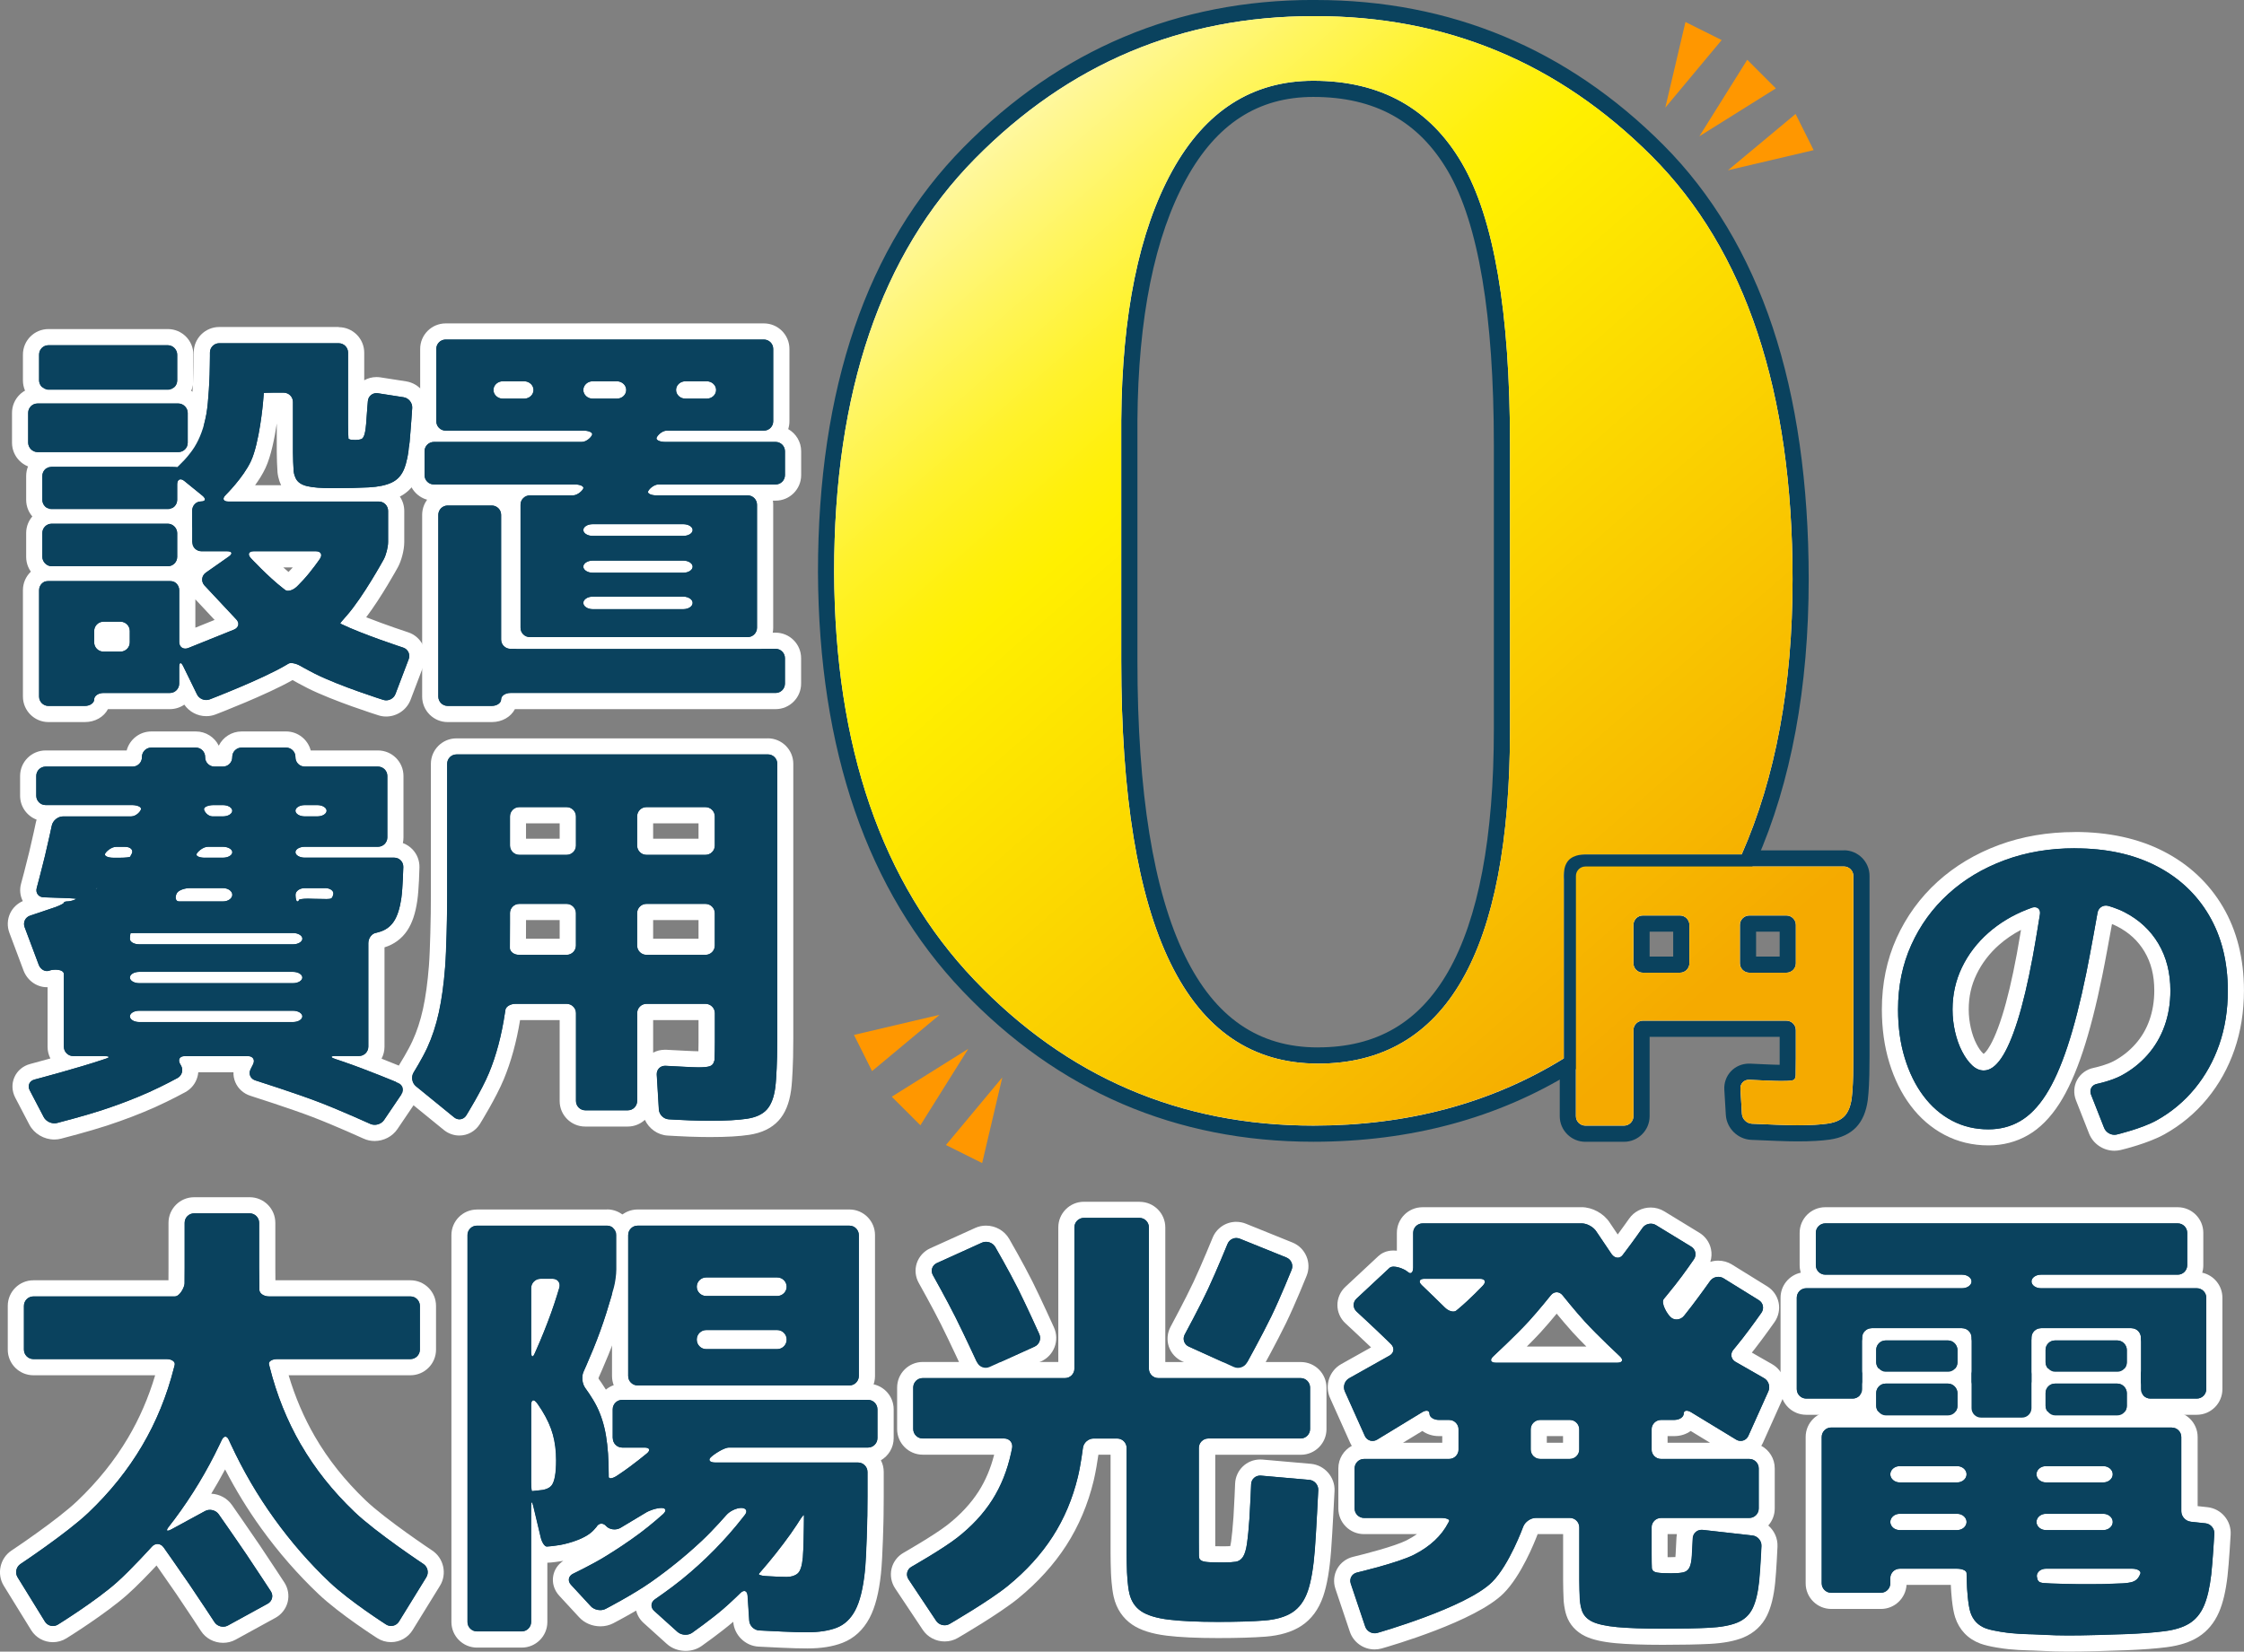 <?xml version="1.0" encoding="UTF-8"?><svg id="_レイヤー_2" xmlns="http://www.w3.org/2000/svg" xmlns:xlink="http://www.w3.org/1999/xlink" viewBox="0 0 554.79 408.46"><rect x="0" y="0" width="554.79" height="408.46" fill="#808080" stroke="none"/><defs><style>.cls-1{fill:#fff;}.cls-2{fill:#ff9700;}.cls-3{fill:#0a425e;}.cls-4{fill:url(#_名称未設定グラデーション_34-2);}.cls-5{fill:url(#_名称未設定グラデーション_34);}</style><linearGradient id="_名称未設定グラデーション_34" x1="233.36" y1="27.19" x2="470.25" y2="299.61" gradientUnits="userSpaceOnUse"><stop offset=".02" stop-color="#fffabc"/><stop offset=".04" stop-color="#fff8a5"/><stop offset=".13" stop-color="#fff55e"/><stop offset=".2" stop-color="#fff22b"/><stop offset=".26" stop-color="#fff00b"/><stop offset=".29" stop-color="#fff000"/><stop offset=".8" stop-color="#f5aa00"/><stop offset="1" stop-color="#f5aa00"/></linearGradient><linearGradient id="_名称未設定グラデーション_34-2" x1="226.93" y1="28.03" x2="466.36" y2="303.37" xlink:href="#_名称未設定グラデーション_34"/></defs><g id="_メイン上"><g><g><g><path class="cls-3" d="m55.16,404.29c-1.53,0-2.99-.78-3.81-2.03-.04-.05-3.53-5.4-6.11-9.19-2.23-3.29-5.69-8.19-6.33-9.09-.89.97-5.33,5.84-8.7,8.84-5.27,4.7-14.46,10.41-14.85,10.65-.68.42-1.47.65-2.27.65-1.52,0-2.89-.77-3.69-2.05l-6.76-10.96c-1.23-2-.64-4.69,1.31-5.99.11-.07,11.41-7.6,16.53-12.47,5.15-4.9,9.49-10.31,12.9-16.07,3.34-5.65,5.9-11.87,7.6-18.48H8.26c-2.39,0-4.33-1.94-4.33-4.33v-10.83c0-2.39,1.94-4.33,4.33-4.33h34.7c.28-.28.64-.99.69-1.3,0-.81.02-2.58.02-3.85v-11.06c0-2.39,1.94-4.33,4.33-4.33h13.75c2.39,0,4.33,1.94,4.33,4.33v11.06c0,1.15.02,3.9.05,5.09.1.03.23.06.4.06h34.96c2.39,0,4.33,1.94,4.33,4.33v10.83c0,2.39-1.94,4.33-4.33,4.33h-32.74c1.67,6.46,4.15,12.56,7.39,18.16,3.33,5.76,7.65,11.2,12.84,16.17,5.16,4.94,16.69,12.61,16.81,12.69,1.96,1.3,2.55,3.99,1.31,5.99l-6.76,10.96c-.79,1.28-2.16,2.04-3.66,2.04-.82,0-1.62-.23-2.31-.67-.37-.24-9.16-5.86-14.22-10.65-5.04-4.78-9.73-10.16-13.94-16-4.01-5.56-7.54-11.56-10.52-17.84-2.41,4.95-5.19,9.73-8.29,14.27l2.34-1.27c.65-.35,1.4-.54,2.16-.54,1.54,0,2.96.73,3.81,1.95.04.06,4.35,6.21,6.88,9.96,2.52,3.75,6,9.08,6.04,9.13.64.98.84,2.17.57,3.29s-1.02,2.07-2.05,2.63l-9.83,5.39c-.65.36-1.39.54-2.14.54Z"/><path class="cls-1" d="m61.74,300.08c1.28,0,2.33,1.05,2.33,2.33v11.05c0,1.28.03,4.68.06,5.56.03.88,1.11,1.6,2.39,1.6h34.96c1.28,0,2.33,1.05,2.33,2.33v10.83c0,1.28-1.05,2.33-2.33,2.33h-32.94c-1.28,0-2.2.58-2.04,1.28l.16.63c1.72,6.89,4.3,13.3,7.74,19.25,3.44,5.95,7.84,11.49,13.19,16.61,5.35,5.13,17.08,12.91,17.08,12.91,1.07.71,1.39,2.18.72,3.27l-6.76,10.96c-.43.7-1.19,1.09-1.95,1.09-.42,0-.85-.12-1.23-.36,0,0-8.94-5.71-13.92-10.42-4.98-4.71-9.54-9.95-13.69-15.71-4.15-5.76-7.74-11.92-10.78-18.46l-.48-1.03c-.23-.56-.55-.84-.87-.84s-.67.3-.93.9c0,0-.02.05-.54,1.13-3.11,6.51-6.81,12.65-11.11,18.41-.93,1.24-1.39,1.81-1.39,1.81-.53.65-.59,1.01-.26,1.01.17,0,.46-.1.85-.31l8.35-4.54c.37-.2.79-.3,1.21-.3.84,0,1.68.39,2.18,1.09,0,0,4.31,6.16,6.86,9.93,2.54,3.78,6.02,9.11,6.02,9.11.7,1.07.35,2.45-.77,3.07l-9.83,5.39c-.37.2-.77.3-1.18.3-.83,0-1.67-.4-2.14-1.13,0,0-3.51-5.37-6.13-9.22-2.5-3.67-6.45-9.27-6.45-9.27-.39-.56-.95-.84-1.51-.84-.49,0-1,.22-1.4.67,0,0-5.03,5.58-8.66,8.82-5.2,4.64-14.58,10.45-14.58,10.45-.38.23-.8.35-1.22.35-.78,0-1.55-.39-1.98-1.1l-6.76-10.96c-.67-1.09-.35-2.56.72-3.27,0,0,11.49-7.63,16.8-12.69,5.31-5.05,9.73-10.55,13.24-16.5,3.52-5.95,6.15-12.4,7.91-19.36l.18-.7c.18-.79-.73-1.43-2.01-1.43H8.25c-1.28,0-2.33-1.05-2.33-2.33v-10.83c0-1.28,1.05-2.33,2.33-2.33h34.96c1.28,0,2.41-2.32,2.43-3.21.01-.89.02-2.67.02-3.95v-11.05c0-1.28,1.05-2.33,2.33-2.33h13.75m0-4h-13.75c-3.49,0-6.33,2.84-6.33,6.33v11.05c0,.97,0,2.23-.01,3.16H8.25c-3.49,0-6.33,2.84-6.33,6.33v10.83c0,3.49,2.84,6.33,6.33,6.33h30.11c-1.63,5.49-3.87,10.68-6.7,15.46-3.31,5.6-7.54,10.86-12.56,15.64-5,4.76-16.15,12.18-16.26,12.25-2.85,1.89-3.7,5.79-1.91,8.7l6.76,10.96c1.16,1.88,3.17,3,5.39,3,1.18,0,2.33-.33,3.33-.95.39-.24,9.73-6.05,15.13-10.86,2.4-2.14,5.32-5.18,7.16-7.16,1.37,1.96,3.4,4.86,4.89,7.04,2.57,3.78,6.06,9.11,6.09,9.16,1.2,1.84,3.25,2.93,5.48,2.93,1.09,0,2.16-.27,3.1-.79l9.83-5.39c1.51-.83,2.61-2.25,3.03-3.9.41-1.65.11-3.42-.83-4.86-.04-.05-3.52-5.39-6.05-9.15-2.54-3.77-6.86-9.93-6.9-10-1.16-1.66-3.05-2.69-5.11-2.79,1.2-1.97,2.34-3.97,3.42-6,2.63,5.09,5.62,9.97,8.92,14.55,4.28,5.94,9.05,11.41,14.19,16.28,5.19,4.92,14.14,10.65,14.52,10.89,1.01.65,2.18.99,3.38.99,2.2,0,4.2-1.12,5.36-2.99l6.76-10.96c1.79-2.91.94-6.81-1.91-8.7-.11-.08-11.5-7.65-16.53-12.47-5.05-4.84-9.26-10.13-12.49-15.73-2.73-4.71-4.9-9.8-6.49-15.15h30.11c3.49,0,6.33-2.84,6.33-6.33v-10.83c0-3.49-2.84-6.33-6.33-6.33h-33.38c-.01-1.14-.02-2.41-.02-3.16v-11.05c0-3.49-2.84-6.33-6.33-6.33h0Z"/></g><g><path class="cls-3" d="m169.48,406.29c-1.24,0-2.45-.45-3.32-1.23l-5.75-5.18c-.91-.82-1.39-1.95-1.31-3.11.08-1.15.7-2.21,1.72-2.9.04-.03,3.82-2.61,6.53-4.82.77-.63,1.54-1.27,2.3-1.93-2.44,2.02-4.97,3.96-7.57,5.79-4.47,3.15-11.12,6.61-11.41,6.75-.67.35-1.45.53-2.25.53-1.45,0-2.87-.59-3.78-1.59l-4.92-5.33c-.85-.92-1.21-2.1-1-3.24s.99-2.1,2.11-2.65c.04-.02,4.48-2.17,7.5-4,1.89-1.14,3.72-2.33,5.47-3.53-.62.25-1.25.37-1.89.37-1.19,0-2.3-.39-3.13-1.1l-.44.5c-2.82,3.21-8.91,4.31-9.6,4.42-1.22.2-2.84.41-3.58.41s-1.36-.32-1.87-.81v17.47c0,2.39-1.94,4.33-4.33,4.33h-11.05c-2.39,0-4.33-1.94-4.33-4.33v-95.68c0-2.39,1.94-4.33,4.33-4.33h32.16c2.39,0,4.33,1.94,4.33,4.33v8.47c0,1.46-.31,3.71-.7,5.11,0,.03-.89,3.18-1.86,6.24-.98,3.09-2.09,6.16-3.31,9.13-1.2,2.92-2.43,5.65-2.44,5.68-.23.51-.12,1.54.21,1.99.07.1,1.85,2.52,3,4.82.11.21.21.43.31.65.45-1.91,2.17-3.33,4.21-3.33h60.78c2.39,0,4.33,1.94,4.33,4.33v7.13c0,2.39-1.94,4.33-4.33,4.33h-.89c1.61.63,2.75,2.2,2.75,4.03v6.12c0,1.29-.02,3.4-.04,4.69,0,.41-.19,9.99-.64,14.18-.48,4.45-1.32,7.76-2.58,10.14-1.35,2.56-3.25,4.33-5.65,5.26-2.17.83-4.87,1.26-8.01,1.26-1.67,0-3.74-.06-6.15-.17-2.4-.11-5.76-.28-5.76-.28-2.3-.11-4.22-2-4.38-4.3l-.27-4.09c-.81.77-1.84,1.72-2.85,2.58-3.22,2.76-7.66,5.89-7.84,6.02-.79.55-1.78.86-2.81.86Zm21.88-18.41c1.29.07,2.33.1,3.12.1.64,0,1.11-.13,1.41-.38h0s.39-.51.58-2.57c.08-.88.14-2.47.18-3.95-1.64,2.27-3.41,4.55-5.29,6.8Zm-58.07-21.32c.17-.02.34-.04.52-.06.36-.05.85-.25.97-.39.07-.09.68-.97.68-4.98,0-2.13-.24-4.08-.71-5.81-.32-1.17-.81-2.39-1.46-3.65v14.89Zm19.04-6.84c.06.92.1,1.88.12,2.87,1.19-.8,2.48-1.76,3.57-2.6h-2.2c-.52,0-1.02-.09-1.49-.26Zm-18.71-41.49c-.18,0-.33.15-.33.33v8.28c.38-.99.75-1.98,1.11-2.98.82-2.27,1.57-4.75,1.83-5.62h-2.62Z"/><path class="cls-1" d="m150.07,303.11c1.28,0,2.33,1.05,2.33,2.33v8.47c0,1.28-.28,3.34-.63,4.57,0,0-.87,3.11-1.84,6.18-.97,3.07-2.06,6.06-3.25,8.98-1.2,2.92-2.41,5.62-2.41,5.62-.53,1.17-.33,2.97.43,4,0,0,1.74,2.36,2.83,4.52,1.08,2.17,1.85,4.6,2.3,7.3.45,2.69.67,5.88.67,9.54v.57c-.01.27.17.4.46.4.35,0,.88-.19,1.47-.56,0,0,.03-.02,1.04-.7,2.94-1.97,6.43-4.86,6.43-4.86.99-.82.75-1.48-.53-1.48h-5.53c-1.28,0-2.33-1.05-2.33-2.33v-7.13c0-1.28,1.05-2.33,2.33-2.33h60.78c1.28,0,2.33,1.05,2.33,2.33v7.13c0,1.28-1.05,2.33-2.33,2.33h-34.38c-1.28,0-3.91,1.78-4.55,2.46-.65.68-.13,1.24,1.15,1.24h35.32c1.28,0,2.33,1.05,2.33,2.33v6.12c0,1.28-.02,3.38-.04,4.66,0,0-.18,9.85-.63,14-.45,4.15-1.23,7.3-2.36,9.43-1.12,2.13-2.66,3.57-4.6,4.32-1.95.75-4.38,1.12-7.3,1.12-1.65,0-3.67-.06-6.06-.17-2.4-.11-5.76-.28-5.76-.28-1.28-.06-2.39-1.16-2.48-2.44l-.4-6.12c-.05-.78-.38-1.2-.83-1.2-.29,0-.62.17-.98.52,0,0-2.18,2.16-4.21,3.91-3.18,2.73-7.69,5.9-7.69,5.9-.47.33-1.06.49-1.66.49-.73,0-1.46-.24-1.98-.71l-5.75-5.18c-.95-.86-.86-2.15.19-2.87,0,0,3.86-2.63,6.66-4.92,2.81-2.28,5.48-4.71,8.03-7.3,2.54-2.58,4.86-5.22,6.96-7.91l.65-.83c.65-.9.21-1.64-.98-1.64s-2.85.79-3.68,1.76c0,0-3.17,3.66-6.2,6.49-3.89,3.63-8.04,7-12.46,10.1-4.42,3.1-11.18,6.61-11.18,6.61-.4.21-.86.31-1.33.31-.86,0-1.75-.34-2.31-.94l-4.92-5.33c-.87-.94-.64-2.17.52-2.72,0,0,4.53-2.19,7.67-4.09,3.14-1.91,6.1-3.89,8.87-5.95,2.77-2.06,5.68-4.67,5.68-4.67.95-.86.78-1.56-.38-1.56s-2.99.58-4.06,1.28l-6.14,3.68c-.43.23-.93.34-1.42.34-.79,0-1.56-.29-2.04-.82-.36-.4-.78-.6-1.18-.6-.47,0-.93.27-1.22.8l-.62.71c-2.43,2.77-8.42,3.77-8.42,3.77-1.26.21-2.73.38-3.25.38s-1.2-1.02-1.49-2.27l-1.84-7.74c-.15-.61-.28-.92-.38-.92s-.16.33-.16.98v28.61c0,1.28-1.05,2.33-2.33,2.33h-11.06c-1.28,0-2.33-1.05-2.33-2.33v-95.68c0-1.28,1.05-2.33,2.33-2.33h32.16m-18.44,32.33c.14,0,.31-.19.49-.59l.42-.94c1.35-3.03,2.6-6.15,3.76-9.37,1.04-2.89,1.97-6.07,1.97-6.07.36-1.23-.4-2.24-1.68-2.24h-2.96c-1.28,0-2.33,1.05-2.33,2.33v15.71c0,.76.13,1.16.33,1.16m-.1,33.33c.12,0,1.27-.13,2.54-.28,0,0,1.54-.19,2.29-1.12.75-.94,1.12-3.01,1.12-6.23,0-2.32-.26-4.43-.79-6.34-.52-1.91-1.42-3.89-2.69-5.95-.72-1.17-1.28-1.9-1.28-1.9-.33-.43-.64-.64-.88-.64-.33,0-.54.38-.54,1.12v19.01c0,1.28.1,2.33.22,2.33m62.97,21.21c1.12,0,2.02-.28,2.69-.84.67-.56,1.1-1.87,1.29-3.93.19-2.06.25-7.6.25-7.6.02-1.28.03-2.57.03-2.86,0-.05-.01-.07-.04-.07-.14,0-.61.61-1.18,1.53,0,0-.82,1.33-2.04,3.05-2.32,3.26-4.88,6.49-7.69,9.71l-.19.22c-.21.23.47.49,1.53.57l.96.06c1.87.11,3.33.17,4.38.17m-44.42-90.87h-32.16c-3.49,0-6.33,2.84-6.33,6.33v95.68c0,3.49,2.84,6.33,6.33,6.33h11.06c3.49,0,6.33-2.84,6.33-6.33v-14.66c1.05-.02,2.91-.29,3.78-.44.05,0,.1-.02.17-.03-1.31.86-2.21,2.16-2.49,3.67-.34,1.77.21,3.58,1.49,4.97l4.92,5.33c1.31,1.42,3.22,2.23,5.25,2.23,1.12,0,2.22-.26,3.18-.76.17-.09,2.68-1.4,5.66-3.13.27,1.15.9,2.21,1.83,3.05l5.74,5.18c1.25,1.13,2.9,1.74,4.66,1.74,1.45,0,2.82-.42,3.95-1.22.19-.13,4.54-3.2,7.82-5.98.23,3.28,2.98,5.98,6.27,6.14,0,0,3.36.17,5.76.28,2.45.11,4.55.17,6.25.17,3.44,0,6.3-.45,8.73-1.39,2.87-1.11,5.13-3.19,6.71-6.19,1.37-2.61,2.29-6.16,2.79-10.86.46-4.28.65-13.95.65-14.36.02-1.31.04-3.43.04-4.73v-6.12c0-1.04-.25-2.02-.7-2.88,1.89-1.1,3.16-3.14,3.16-5.48v-7.13c0-3.49-2.84-6.33-6.33-6.33h-60.78c-1.54,0-2.95.55-4.04,1.46-.8-1.29-1.55-2.35-1.8-2.68-.02-.06-.02-.15-.02-.22.26-.57,1.33-2.99,2.41-5.62,1.24-3.02,2.37-6.15,3.37-9.29.98-3.1,1.84-6.18,1.88-6.31.44-1.58.78-4.01.78-5.65v-8.47c0-3.49-2.84-6.33-6.33-6.33h0Z"/></g><g><path class="cls-3" d="m157.65,344.62c-2.39,0-4.33-1.94-4.33-4.33v-34.85c0-2.39,1.94-4.33,4.33-4.33h52.36c2.39,0,4.33,1.94,4.33,4.33v34.85c0,2.39-1.94,4.33-4.33,4.33h-52.36Zm16.95-13.69c-.18,0-.33.15-.33.33,0,.23.15.38.33.38h17.57c.18,0,.33-.15.33-.33,0-.23-.15-.38-.33-.38h-17.57Zm0-13.02c-.18,0-.33.14-.33.3s.15.3.33.3h17.57c.18,0,.33-.14.33-.3s-.15-.3-.33-.3h-17.57Z"/><path class="cls-1" d="m210,303.11c1.28,0,2.33,1.05,2.33,2.33v34.85c0,1.28-1.05,2.33-2.33,2.33h-52.36c-1.28,0-2.33-1.05-2.33-2.33v-34.85c0-1.28,1.05-2.33,2.33-2.33h52.36m-35.41,17.4h17.57c1.28,0,2.33-1.04,2.33-2.3s-1.05-2.3-2.33-2.3h-17.57c-1.28,0-2.33,1.04-2.33,2.3s1.05,2.3,2.33,2.3m0,13.13h17.57c1.28,0,2.33-1.05,2.33-2.33v-.06c0-1.28-1.05-2.33-2.33-2.33h-17.57c-1.28,0-2.33,1.05-2.33,2.33v.06c0,1.28,1.05,2.33,2.33,2.33m35.41-34.53h-52.36c-3.49,0-6.33,2.84-6.33,6.33v34.85c0,3.49,2.84,6.33,6.33,6.33h52.36c3.49,0,6.33-2.84,6.33-6.33v-34.85c0-3.49-2.84-6.33-6.33-6.33h0Z"/></g><g><path class="cls-3" d="m243.69,340.27c-1.69,0-3.25-.99-3.96-2.52-.03-.07-3.15-6.81-5.28-11.08-2.12-4.24-5.51-10.28-5.55-10.34-.57-1.02-.7-2.23-.34-3.32s1.17-1.99,2.24-2.47l11.13-5.04c.58-.26,1.2-.39,1.84-.39,1.66,0,3.19.87,4,2.27.14.24,3.47,6.02,5.68,10.44,2.2,4.4,5.28,11.24,5.31,11.31.98,2.18,0,4.74-2.17,5.73l-11.13,5.04c-.56.25-1.16.38-1.78.38h0Z"/><path class="cls-1" d="m243.78,307.11c.9,0,1.81.47,2.27,1.27,0,0,3.42,5.92,5.63,10.33,2.21,4.42,5.27,11.23,5.27,11.23.53,1.17,0,2.56-1.17,3.08l-11.13,5.04c-.31.14-.64.21-.96.21-.89,0-1.75-.51-2.14-1.36,0,0-3.14-6.79-5.31-11.13-2.17-4.34-5.59-10.43-5.59-10.43-.63-1.12-.19-2.46.98-2.99l11.13-5.04c.32-.15.67-.22,1.02-.22m0-4c-.93,0-1.83.19-2.67.57l-11.13,5.04c-1.57.71-2.78,2.05-3.32,3.67s-.35,3.42.5,4.92c.03.06,3.4,6.06,5.5,10.26,2.12,4.23,5.22,10.95,5.25,11.02,1.03,2.24,3.3,3.68,5.77,3.68.91,0,1.78-.19,2.61-.56l11.13-5.04c3.18-1.44,4.59-5.19,3.16-8.37-.13-.28-3.13-6.94-5.34-11.38-2.24-4.47-5.6-10.3-5.74-10.54-1.17-2.02-3.36-3.27-5.73-3.27h0Z"/></g><g><path class="cls-3" d="m306.06,340.28c-.64,0-1.26-.13-1.83-.39l-11.13-5.04c-1.06-.48-1.88-1.38-2.24-2.46-.37-1.09-.26-2.3.3-3.32.04-.07,3.66-6.75,5.74-11.2,2.08-4.46,4.72-10.93,4.75-11,.67-1.64,2.25-2.7,4.02-2.7.56,0,1.1.11,1.62.31l11.51,4.65c2.21.89,3.29,3.42,2.4,5.63-.11.28-2.77,6.9-5.02,11.55-2.24,4.64-5.95,11.35-6.11,11.64-.79,1.43-2.32,2.33-3.99,2.33Z"/><path class="cls-1" d="m305.66,306.17c.29,0,.58.05.87.17l11.51,4.65c1.19.48,1.77,1.85,1.29,3.03,0,0-2.72,6.78-4.97,11.42-2.25,4.64-6.06,11.54-6.06,11.54-.45.81-1.34,1.29-2.24,1.29-.34,0-.68-.07-1-.21l-11.13-5.04c-1.17-.53-1.62-1.88-1.01-3.01,0,0,3.66-6.74,5.79-11.31,2.13-4.56,4.79-11.09,4.79-11.09.37-.9,1.25-1.45,2.17-1.45m0-4c-2.59,0-4.9,1.55-5.87,3.94-.03.06-2.64,6.49-4.71,10.9-2.06,4.4-5.65,11.03-5.68,11.1-.82,1.51-.98,3.3-.44,4.91.54,1.61,1.75,2.94,3.31,3.65l11.13,5.04c.83.38,1.73.57,2.65.57,2.4,0,4.6-1.29,5.74-3.36.16-.29,3.89-7.05,6.16-11.73,2.28-4.71,4.97-11.39,5.08-11.67,1.3-3.23-.27-6.93-3.5-8.23l-11.51-4.65c-.76-.31-1.55-.46-2.37-.46h0Z"/></g><g><path class="cls-3" d="m233.56,403.93c-1.52,0-2.92-.74-3.75-1.98l-6.84-10.27c-.65-.97-.86-2.16-.6-3.28.26-1.11,1-2.08,2.01-2.66.08-.04,7.66-4.37,11.09-7.05,3.4-2.65,6.15-5.62,8.19-8.81,2.03-3.19,3.51-6.88,4.39-10.96.16-.75.22-1.05.25-1.16h-20.15c-2.39,0-4.33-1.95-4.33-4.33v-10.27c0-2.39,1.94-4.33,4.33-4.33h35.19c.18,0,.33-.15.33-.33v-34.96c0-2.39,1.94-4.33,4.33-4.33h13.75c2.39,0,4.33,1.94,4.33,4.33v34.96c0,.18.15.33.33.33h35.19c2.39,0,4.33,1.94,4.33,4.33v10.27c0,2.39-1.94,4.33-4.33,4.33h-22.84c-.18,0-.33.15-.33.33v23.06c0,1.07,0,2.35.01,3.13.17.02.41.05.71.06.82.04,1.98.05,3.56.05,1.02,0,1.86-.05,2.51-.15.13-.02.26-.06.43-.31.13-.19.45-.82.69-2.49.22-1.47.42-3.57.6-6.25.18-2.67.41-8.17.41-8.22.09-2.27,1.94-4.05,4.21-4.05.12,0,.25,0,.38.02l11.97,1.05c2.34.21,4.14,2.28,4.03,4.62,0,.1-.51,10.31-.84,14.73-.35,4.67-.96,8.19-1.84,10.77-.97,2.82-2.52,4.94-4.62,6.3-2,1.3-4.66,2.09-7.9,2.34-2.96.23-6.86.34-11.6.34-5.14,0-9.32-.19-12.42-.58-3.38-.42-5.89-1.21-7.67-2.4-1.92-1.3-3.18-3.19-3.75-5.64-.49-2.1-.62-5.42-.63-5.56-.05-1.31-.09-3.44-.09-4.74v-26.1c0-.18-.15-.33-.33-.33h-5.87c-.28,0-.6.29-.64.56-.02.18-.56,4.35-1.29,7.39-1.36,5.62-3.54,10.79-6.49,15.37-2.95,4.57-6.8,8.82-11.47,12.64-4.6,3.76-14.28,9.38-14.69,9.62-.67.39-1.44.59-2.22.59Z"/><path class="cls-1" d="m281.72,301.2c1.28,0,2.33,1.05,2.33,2.33v34.96c0,1.28,1.05,2.33,2.33,2.33h35.19c1.28,0,2.33,1.05,2.33,2.33v10.27c0,1.28-1.05,2.33-2.33,2.33h-22.84c-1.28,0-2.33,1.05-2.33,2.33v23.07c0,1.28,0,2.88.02,3.55l.04.41c.04.41.26.71.67.9.41.19,1.05.3,1.91.34.86.04,2.08.06,3.65.06,1.12,0,2.06-.06,2.81-.17.75-.11,1.35-.5,1.8-1.18.45-.67.79-1.78,1.01-3.31.22-1.53.43-3.67.62-6.4.19-2.73.41-8.28.41-8.28.05-1.21,1.03-2.13,2.21-2.13.07,0,.13,0,.2,0l11.97,1.05c1.28.11,2.27,1.25,2.21,2.53,0,0-.5,10.23-.84,14.68-.34,4.45-.92,7.88-1.74,10.27-.82,2.39-2.1,4.15-3.82,5.28-1.72,1.12-4.04,1.8-6.96,2.02-2.92.22-6.73.34-11.45.34-5.09,0-9.15-.19-12.18-.56-3.03-.38-5.29-1.07-6.79-2.08-1.5-1.01-2.47-2.49-2.92-4.43-.45-1.94-.58-5.19-.58-5.19-.05-1.28-.09-3.38-.09-4.66v-26.1c0-1.28-1.05-2.33-2.33-2.33h-5.86c-1.28,0-2.46,1.04-2.62,2.31,0,0-.53,4.2-1.25,7.17-1.31,5.43-3.39,10.35-6.23,14.76-2.84,4.42-6.53,8.47-11.06,12.18-4.53,3.7-14.43,9.44-14.43,9.44-.38.22-.8.32-1.22.32-.81,0-1.62-.39-2.09-1.09l-6.84-10.27c-.71-1.07-.38-2.46.73-3.09,0,0,7.74-4.4,11.33-7.21,3.59-2.81,6.47-5.91,8.64-9.32,2.17-3.4,3.72-7.28,4.66-11.62.25-1.15.27-1.29.27-1.29.2-1.26-.68-2.3-1.96-2.3h-20.17c-1.28,0-2.33-1.05-2.33-2.33v-10.27c0-1.28,1.05-2.33,2.33-2.33h35.19c1.28,0,2.33-1.05,2.33-2.33v-34.96c0-1.28,1.05-2.33,2.33-2.33h13.75m0-4h-13.75c-3.49,0-6.33,2.84-6.33,6.33v33.29h-33.52c-3.49,0-6.33,2.84-6.33,6.33v10.27c0,3.49,2.84,6.33,6.33,6.33h17.66c-.85,3.36-2.13,6.4-3.83,9.06-1.92,3-4.52,5.8-7.73,8.31-3.32,2.59-10.77,6.84-10.85,6.89-1.49.85-2.57,2.28-2.96,3.94-.39,1.65-.07,3.42.88,4.85l6.84,10.27c1.2,1.8,3.23,2.87,5.42,2.87,1.14,0,2.25-.3,3.22-.86.42-.24,10.23-5.94,14.96-9.8,4.83-3.95,8.83-8.36,11.89-13.11,3.07-4.77,5.35-10.15,6.76-15.99.52-2.18.95-4.89,1.17-6.42h3.01v24.42c0,1.32.04,3.48.1,4.82.01.37.16,3.69.68,5.93.67,2.92,2.26,5.28,4.58,6.85,2.04,1.38,4.83,2.27,8.54,2.73,3.18.39,7.45.59,12.67.59,4.79,0,8.74-.12,11.75-.35,3.58-.28,6.55-1.17,8.84-2.66,2.48-1.62,4.3-4.08,5.41-7.32.94-2.75,1.58-6.43,1.95-11.27.34-4.45.83-14.36.85-14.78.17-3.4-2.46-6.41-5.85-6.71l-11.97-1.05c-.19-.02-.37-.02-.55-.02-3.35,0-6.07,2.62-6.21,5.97,0,.06-.22,5.53-.4,8.17-.18,2.62-.38,4.67-.58,6.09-.08.54-.16.93-.23,1.2-.37.03-.83.04-1.42.04-.88,0-1.65,0-2.28-.02,0-.42,0-.84,0-1.23v-21.39h21.17c3.49,0,6.33-2.84,6.33-6.33v-10.27c0-3.49-2.84-6.33-6.33-6.33h-33.52v-33.29c0-3.49-2.84-6.33-6.33-6.33h0Z"/></g><g><path class="cls-3" d="m339.86,405.91c-1.89,0-3.63-1.24-4.23-3.02l-3.57-10.62c-.37-1.11-.27-2.32.29-3.32s1.53-1.73,2.67-2c.1-.02,9.96-2.35,13.67-4.24,2.82-1.43,5-3.22,6.53-5.31h-18c-2.39,0-4.33-1.94-4.33-4.33v-9.93c0-2.39,1.94-4.33,4.33-4.33h21.04c.18,0,.33-.15.33-.33v-5c0-.17-.15-.33-.33-.33h-2.53c-1.64,0-3.04-.71-3.78-1.79l-10.53,6.4c-.68.39-1.4.58-2.11.58-1.62,0-3.05-.94-3.73-2.44l-4.94-11.02c-.96-2.14-.1-4.69,1.96-5.81l9.68-5.43c-.16-.15-.41-.4-.83-.82-3.01-2.94-7.4-6.98-7.45-7.02-.86-.79-1.35-1.9-1.35-3.05,0-1.15.48-2.26,1.34-3.05l8.15-7.6c.42-.39,1.17-.86,2.4-.86.9,0,1.92.26,2.82.63v-7c0-2.39,1.94-4.33,4.33-4.33h39.34c1.96,0,4.22,1.25,5.26,2.9l3.58,5.3.26-.34c2.01-2.63,4.26-5.85,4.28-5.88.83-1.19,2.21-1.9,3.69-1.9.82,0,1.62.22,2.31.65l8.71,5.32c1,.61,1.69,1.57,1.93,2.71.24,1.14.01,2.29-.65,3.26-.1.15-2.51,3.67-4.66,6.38-1.04,1.32-2.12,2.63-2.61,3.22.17.63.87,1.8,1.25,2.12.03,0,.06.01.1.01.1,0,.19-.03.28-.14,0-.01.83-1.02,1.93-2.45,2.05-2.67,4.42-6.03,4.45-6.06.83-1.18,2.21-1.88,3.67-1.88.83,0,1.64.23,2.33.66l8.72,5.4c1,.62,1.68,1.59,1.91,2.72.23,1.14,0,2.29-.68,3.26-.11.15-2.59,3.69-4.73,6.43-1.12,1.44-2.12,2.62-2.29,2.83l7.02,4.02c2.02,1.12,2.87,3.67,1.92,5.81l-4.94,11.02c-.68,1.51-2.11,2.44-3.73,2.44-.72,0-1.43-.19-2.06-.55l-10.58-6.43c-.74,1.08-2.14,1.79-3.78,1.79h-3.31c-.18,0-.33.15-.33.33v5c0,.18.15.33.33.33h21.83c2.39,0,4.33,1.94,4.33,4.33v9.93c0,2.39-1.94,4.33-4.33,4.33h-2.12l3.15.35c2.3.26,4.09,2.35,3.98,4.67-.01.24-.27,5.94-.58,8.84-.33,3.15-.92,5.57-1.82,7.41-1,2.05-2.62,3.55-4.79,4.45-1.95.8-4.46,1.28-7.68,1.44-2.98.15-6.84.23-11.49.23s-8.7-.14-11.52-.4c-3.04-.29-5.26-.79-6.8-1.54-1.81-.88-3.02-2.22-3.61-3.98-.48-1.45-.58-3.02-.59-3.19-.07-1.32-.13-3.46-.13-4.76v-13.19c0-.18-.15-.33-.33-.33h-8.43c-.44,0-1.1.46-1.25.87-.15.4-3.64,9.88-8.13,14.37-6.65,6.65-28.35,12.86-29.27,13.12-.39.11-.79.17-1.19.17Zm70.48-18.94c.46.05,1.3.11,2.79.11,1.41,0,2.17-.1,2.56-.18.14-.03.16-.05.22-.16.05-.1.3-.65.39-2.36.07-1.5.21-4.08.21-4.08.06-1.16.59-2.19,1.4-2.91h-7.27c-.18,0-.33.15-.33.33v6.45c0,.88.02,1.98.04,2.8Zm-29.57-33.83c-.18,0-.33.15-.33.33v5c0,.18.15.33.33.33h7.35c.18,0,.33-.15.33-.33v-5c0-.17-.15-.33-.33-.33h-7.35Zm16.38-18.14c-1.91-1.82-4.78-4.62-6.83-6.87-2.24-2.46-4.86-5.71-5.44-6.43-.64.8-3.24,4-5.47,6.44-2.06,2.24-4.94,5.04-6.86,6.86h24.59Zm-41.27-15.76c1.47,1.44,2.76,2.71,2.76,2.71.17.17.34.27.48.34l.15-.12c1.5-1.24,3.1-2.77,4.25-3.92h-8.67c.33.31.68.65,1.03,1Z"/><path class="cls-1" d="m391.05,302.55c1.28,0,2.89.89,3.58,1.97l3.81,5.65c.42.57.97.87,1.5.87.43,0,.85-.19,1.17-.59l.63-.83c2.06-2.69,4.33-5.95,4.33-5.95.47-.68,1.26-1.05,2.05-1.05.44,0,.88.11,1.27.35l8.71,5.32c1.09.67,1.4,2.08.67,3.14,0,0-2.45,3.58-4.58,6.27-1.4,1.77-2.86,3.53-2.86,3.53-.82.99.86,3.85,1.81,4.61.39.32.87.47,1.35.47.68,0,1.37-.31,1.84-.89,0,0,.84-1.03,1.96-2.5,2.09-2.73,4.49-6.12,4.49-6.12.47-.67,1.26-1.03,2.04-1.03.44,0,.89.12,1.28.36l8.72,5.4c1.09.67,1.38,2.08.64,3.13,0,0-2.53,3.61-4.67,6.34-1.2,1.53-2.26,2.8-2.26,2.8-.83.98-.6,2.32.5,2.97l7.08,4.05c1.12.62,1.61,2.08,1.08,3.25l-4.94,11.01c-.36.8-1.11,1.26-1.9,1.26-.36,0-.73-.09-1.07-.29l-11.06-6.73c-.47-.3-.9-.45-1.24-.45-.44,0-.72.25-.72.73,0,.85-1.05,1.55-2.33,1.55h-3.31c-1.28,0-2.33,1.05-2.33,2.33v4.99c0,1.28,1.05,2.33,2.33,2.33h21.83c1.28,0,2.33,1.05,2.33,2.33v9.93c0,1.28-1.05,2.33-2.33,2.33h-21.83c-1.28,0-2.33,1.05-2.33,2.33v6.45c0,1.28.03,2.96.07,3.73l.15.34c.15.34.56.56,1.23.67.67.11,1.8.17,3.37.17,1.27,0,2.26-.07,2.97-.22.71-.15,1.23-.54,1.57-1.18.34-.63.54-1.7.62-3.2.07-1.5.21-4.07.21-4.07.06-1.19,1.02-2.08,2.18-2.08.08,0,.17,0,.26.01l12.32,1.39c1.27.14,2.27,1.31,2.21,2.59,0,0-.27,5.85-.57,8.73-.3,2.88-.84,5.12-1.63,6.73-.79,1.61-2.04,2.77-3.76,3.48-1.72.71-4.06,1.14-7.01,1.29-2.96.15-6.75.22-11.39.22s-8.57-.13-11.34-.39c-2.77-.26-4.81-.71-6.12-1.35-1.31-.64-2.17-1.57-2.58-2.81-.41-1.23-.49-2.67-.49-2.67-.07-1.28-.13-3.37-.13-4.65v-13.19c0-1.28-1.05-2.33-2.33-2.33h-8.43c-1.28,0-2.69.98-3.13,2.19,0,0-3.43,9.41-7.66,13.64-6.36,6.36-28.4,12.61-28.4,12.61-.21.06-.43.09-.64.09-1.02,0-2-.66-2.34-1.66l-3.57-10.62c-.41-1.21.28-2.45,1.53-2.74,0,0,10.15-2.39,14.12-4.41,3.96-2.02,6.79-4.66,8.47-7.91l.2-.38c.2-.44-.69-.8-1.97-.8h-19.07c-1.28,0-2.33-1.05-2.33-2.33v-9.93c0-1.28,1.05-2.33,2.33-2.33h21.04c1.28,0,2.33-1.05,2.33-2.33v-4.99c0-1.28-1.05-2.33-2.33-2.33h-2.53c-1.28,0-2.33-.7-2.33-1.55,0-.48-.28-.73-.72-.73-.34,0-.77.15-1.24.45l-11.06,6.73c-.35.2-.72.29-1.07.29-.79,0-1.54-.46-1.9-1.26l-4.94-11.01c-.52-1.17-.03-2.63,1.09-3.24l9.98-5.6c1.11-.64,1.27-1.91.36-2.81,0,0-.15-.15-1.05-1.03-3.07-2.99-7.49-7.06-7.49-7.06-.94-.87-.95-2.29,0-3.17l8.15-7.6c.24-.23.61-.32,1.03-.32,1.21,0,2.89.75,3.45,1.28.24.22.46.33.66.33.43,0,.72-.5.72-1.37v-8.6c0-1.28,1.05-2.33,2.33-2.33h39.34m-31.74,21.81c.28,0,.53-.07.72-.22l.52-.43c2.91-2.41,6.08-5.77,6.08-5.77.88-.93.55-1.69-.73-1.69h-13.72c-1.28,0-1.57.72-.64,1.6,0,0,1.41,1.34,2.94,2.83,1.47,1.43,2.76,2.7,2.76,2.7.63.62,1.43.98,2.06.98m10.51,12.65h30.06c1.28,0,1.56-.71.62-1.59,0,0-5.47-5.08-8.7-8.63-2.47-2.71-5.47-6.47-5.47-6.47-.4-.5-.93-.75-1.45-.75-.53,0-1.05.25-1.45.75,0,0-3.01,3.77-5.49,6.48-3.25,3.54-8.74,8.63-8.74,8.63-.94.87-.66,1.58.62,1.58m10.96,23.79h7.35c1.28,0,2.33-1.05,2.33-2.33v-4.99c0-1.28-1.05-2.33-2.33-2.33h-7.35c-1.28,0-2.33,1.05-2.33,2.33v4.99c0,1.28,1.05,2.33,2.33,2.33m10.27-62.25h-39.34c-3.49,0-6.33,2.84-6.33,6.33v4.42c-.28-.03-.55-.05-.82-.05-1.87,0-3.08.76-3.76,1.39l-8.15,7.6c-1.26,1.17-1.98,2.82-1.97,4.52,0,1.7.73,3.35,2,4.51.04.04,3.46,3.19,6.32,5.94l-7.35,4.12c-2.95,1.63-4.18,5.3-2.8,8.37l4.94,11.02c.13.29.28.57.45.84-1.98,1.07-3.33,3.17-3.33,5.57v9.93c0,3.49,2.84,6.33,6.33,6.33h13.11c-.77.54-1.62,1.05-2.55,1.53-2.9,1.48-10.53,3.44-13.22,4.08-1.69.4-3.13,1.48-3.96,2.97s-.99,3.29-.44,4.93l3.57,10.62c.88,2.62,3.34,4.39,6.13,4.39.59,0,1.17-.08,1.74-.24,2.36-.67,23.24-6.73,30.14-13.63,4.32-4.32,7.61-12.49,8.43-14.66h6.29v11.52c0,1.34.06,3.53.13,4.87.02.33.14,2.06.69,3.72.75,2.25,2.35,4.03,4.63,5.14,1.76.85,4.21,1.42,7.49,1.73,2.89.27,6.83.41,11.71.41s8.58-.08,11.59-.23c3.45-.18,6.18-.7,8.34-1.59,2.61-1.08,4.62-2.95,5.83-5.42,1-2.05,1.66-4.69,2.01-8.08.31-2.96.57-8.72.58-8.96.09-2.07-.8-3.97-2.28-5.23,1-1.12,1.6-2.59,1.6-4.21v-9.93c0-2.41-1.35-4.5-3.33-5.57.17-.26.32-.54.45-.83l4.94-11.02c1.37-3.06.16-6.73-2.77-8.37l-4.95-2.83c.26-.32.54-.67.82-1.04,2.17-2.78,4.68-6.36,4.79-6.51.98-1.4,1.35-3.15,1.01-4.81s-1.37-3.12-2.82-4.02l-8.72-5.4c-1.01-.63-2.18-.96-3.39-.96-.67,0-1.33.1-1.96.3.33-1.02.39-2.13.16-3.18-.35-1.65-1.39-3.11-2.84-4l-8.71-5.32c-1-.61-2.16-.94-3.35-.94-2.13,0-4.13,1.03-5.33,2.75-.02.02-1.32,1.89-2.82,3.92l-2.01-2.98c-1.44-2.22-4.27-3.77-6.92-3.77h0Zm-36.75,16.39h0Zm23.2,18.07c1.19-1.18,2.39-2.41,3.4-3.51,1.38-1.5,2.88-3.28,3.99-4.63,1.11,1.35,2.6,3.12,3.96,4.62,1,1.1,2.2,2.33,3.39,3.52h-14.75Zm-30.62,23.79l4.8-2.92c1.09.79,2.51,1.27,4.07,1.27h.85v1.65h-9.73Zm65.43-1.65h1.64c1.56,0,2.98-.47,4.07-1.27l4.8,2.92h-10.51v-1.65h0Zm-29.86,0h4.01v1.65h-4.01v-1.65h0Zm29.86,24.24h2.3c-.05.26-.08.53-.1.81h0s-.14,2.59-.21,4.09c-.02.31-.04.56-.06.77-.3.02-.66.03-1.11.03-.3,0-.58,0-.82,0,0-.31,0-.62,0-.9v-4.78h0Z"/></g><g><path class="cls-3" d="m489.76,352.58c-2.39,0-4.33-1.94-4.33-4.33v-17.45c0-.18-.15-.33-.33-.33h-22.39c-.18,0-.33.15-.33.33v12.74c0,2.39-1.94,4.33-4.33,4.33h-11.5c-2.39,0-4.33-1.94-4.33-4.33v-22.62c0-2.39,1.94-4.33,4.33-4.33h2.46c-1.24-.76-2.08-2.13-2.08-3.7v-8.03c0-2.39,1.94-4.33,4.33-4.33h87.15c2.39,0,4.33,1.94,4.33,4.33v8.03c0,1.56-.83,2.93-2.08,3.7h2.46c2.39,0,4.33,1.94,4.33,4.33v22.62c0,2.39-1.94,4.33-4.33,4.33h-11.5c-2.39,0-4.33-1.94-4.33-4.33v-12.74c0-.18-.15-.33-.33-.33h-22.39c-.18,0-.33.15-.33.33v17.45c0,2.39-1.94,4.33-4.33,4.33h-10.16Z"/><path class="cls-1" d="m538.42,302.55c1.28,0,2.33,1.05,2.33,2.33v8.02c0,1.28-1.05,2.33-2.33,2.33h-33.84c-1.28,0-2.33.76-2.33,1.68s1.05,1.68,2.33,1.68h38.55c1.28,0,2.33,1.05,2.33,2.33v22.62c0,1.28-1.05,2.33-2.33,2.33h-11.5c-1.28,0-2.33-1.05-2.33-2.33v-12.74c0-1.28-1.05-2.33-2.33-2.33h-22.39c-1.28,0-2.33,1.05-2.33,2.33v17.45c0,1.28-1.05,2.33-2.33,2.33h-10.16c-1.28,0-2.33-1.05-2.33-2.33v-17.45c0-1.28-1.05-2.33-2.33-2.33h-22.39c-1.28,0-2.33,1.05-2.33,2.33v12.74c0,1.28-1.05,2.33-2.33,2.33h-11.5c-1.28,0-2.33-1.05-2.33-2.33v-22.62c0-1.28,1.05-2.33,2.33-2.33h38.55c1.28,0,2.33-.76,2.33-1.68s-1.05-1.68-2.33-1.68h-33.84c-1.28,0-2.33-1.05-2.33-2.33v-8.02c0-1.28,1.05-2.33,2.33-2.33h87.15m0-4h-87.15c-3.49,0-6.33,2.84-6.33,6.33v8.02c0,.64.1,1.26.27,1.84-2.85.62-4.99,3.16-4.99,6.19v22.62c0,3.49,2.84,6.33,6.33,6.33h11.5c3.49,0,6.33-2.84,6.33-6.33v-11.07h19.05v15.78c0,3.49,2.84,6.33,6.33,6.33h10.16c3.49,0,6.33-2.84,6.33-6.33v-15.78h19.05v11.07c0,3.49,2.84,6.33,6.33,6.33h11.5c3.49,0,6.33-2.84,6.33-6.33v-22.62c0-3.03-2.14-5.57-4.99-6.19.18-.58.27-1.2.27-1.84v-8.02c0-3.49-2.84-6.33-6.33-6.33h0Z"/></g><g><rect class="cls-3" x="503.73" y="329.5" width="24.09" height="11.74" rx="4.33" ry="4.33"/><path class="cls-1" d="m523.49,331.5c1.28,0,2.33,1.05,2.33,2.33v3.09c0,1.28-1.05,2.33-2.33,2.33h-15.43c-1.28,0-2.33-1.05-2.33-2.33v-3.09c0-1.28,1.05-2.33,2.33-2.33h15.43m0-4h-15.43c-3.49,0-6.33,2.84-6.33,6.33v3.09c0,3.49,2.84,6.33,6.33,6.33h15.43c3.49,0,6.33-2.84,6.33-6.33v-3.09c0-3.49-2.84-6.33-6.33-6.33h0Z"/></g><g><rect class="cls-3" x="461.86" y="329.5" width="24.09" height="11.74" rx="4.33" ry="4.33"/><path class="cls-1" d="m481.62,331.5c1.28,0,2.33,1.05,2.33,2.33v3.09c0,1.28-1.05,2.33-2.33,2.33h-15.43c-1.28,0-2.33-1.05-2.33-2.33v-3.09c0-1.28,1.05-2.33,2.33-2.33h15.43m0-4h-15.43c-3.49,0-6.33,2.84-6.33,6.33v3.09c0,3.49,2.84,6.33,6.33,6.33h15.43c3.49,0,6.33-2.84,6.33-6.33v-3.09c0-3.49-2.84-6.33-6.33-6.33h0Z"/></g><g><rect class="cls-3" x="503.73" y="340.17" width="24.09" height="11.86" rx="4.33" ry="4.33"/><path class="cls-1" d="m523.49,342.17c1.28,0,2.33,1.05,2.33,2.33v3.2c0,1.28-1.05,2.33-2.33,2.33h-15.43c-1.28,0-2.33-1.05-2.33-2.33v-3.2c0-1.28,1.05-2.33,2.33-2.33h15.43m0-4h-15.43c-3.49,0-6.33,2.84-6.33,6.33v3.2c0,3.49,2.84,6.33,6.33,6.33h15.43c3.49,0,6.33-2.84,6.33-6.33v-3.2c0-3.49-2.84-6.33-6.33-6.33h0Z"/></g><g><rect class="cls-3" x="461.86" y="340.17" width="24.09" height="11.86" rx="4.33" ry="4.33"/><path class="cls-1" d="m481.62,342.17c1.28,0,2.33,1.05,2.33,2.33v3.2c0,1.28-1.05,2.33-2.33,2.33h-15.43c-1.28,0-2.33-1.05-2.33-2.33v-3.2c0-1.28,1.05-2.33,2.33-2.33h15.43m0-4h-15.43c-3.49,0-6.33,2.84-6.33,6.33v3.2c0,3.49,2.84,6.33,6.33,6.33h15.43c3.49,0,6.33-2.84,6.33-6.33v-3.2c0-3.49-2.84-6.33-6.33-6.33h0Z"/></g><g><path class="cls-3" d="m511.34,406.46c-2.12,0-4.24-.06-6.28-.17-1.95-.11-3.52-.13-3.54-.13-1.33-.02-3.5-.15-4.83-.3-.44-.05-4.33-.49-6.42-1.26-2.46-.92-4.2-2.73-5.02-5.24-.7-2.14-.92-6.37-.94-6.84-.04-.86-.08-1.81-.1-2.53-.1-.01-.22-.02-.35-.02h-14.2c-.18,0-.33.15-.33.33v1.29c0,2.39-1.94,4.33-4.33,4.33h-12.29c-2.39,0-4.33-1.94-4.33-4.33v-36.2c0-2.39,1.94-4.33,4.33-4.33h84.24c2.39,0,4.33,1.94,4.33,4.33v18.36c0,.26.27.56.53.59l3.67.39c2.32.25,4.1,2.35,3.97,4.68-.02.28-.4,6.92-.77,10.19-.4,3.48-1.04,6.2-1.95,8.31-.98,2.28-2.43,4.03-4.3,5.22-1.78,1.13-4.13,1.89-6.99,2.26-2.62.34-5.95.59-9.89.74-2.18.07-4.58.15-7.2.23-2.71.08-5,.11-7.02.11Zm-5.69-30.06s.1.02.16.02h14.2c.06,0,.12,0,.16-.02-.05-.01-.1-.02-.16-.02h-14.2c-.06,0-.12,0-.16.02Zm-36.14,0s.1.02.16.02h14.2c.06,0,.12,0,.16-.02-.05-.01-.1-.02-.16-.02h-14.2c-.06,0-.12,0-.16.02Zm36.14-11.79s.1.02.16.02h14.2c.06,0,.12,0,.16-.02-.05-.01-.1-.02-.16-.02h-14.2c-.06,0-.12,0-.16.02Zm-36.14,0s.1.02.16.02h14.2c.06,0,.12,0,.16-.02-.05-.01-.1-.02-.16-.02h-14.2c-.06,0-.12,0-.16.02Z"/><path class="cls-1" d="m536.96,353.05c1.28,0,2.33,1.05,2.33,2.33v18.36c0,1.28,1.04,2.44,2.32,2.58l3.67.39c1.27.14,2.26,1.29,2.18,2.57,0,0-.39,6.82-.76,10.08-.38,3.26-.97,5.84-1.8,7.74-.82,1.91-2,3.35-3.54,4.32-1.53.97-3.59,1.63-6.17,1.96-2.58.34-5.82.58-9.71.73-2.17.07-4.56.15-7.18.22-2.62.07-4.94.11-6.96.11s-4.15-.06-6.17-.17c-2.02-.11-3.62-.14-3.62-.14-1.28-.02-3.37-.15-4.64-.29,0,0-4.03-.44-5.93-1.15-1.91-.71-3.18-2.04-3.82-3.98-.64-1.95-.84-6.32-.84-6.32-.06-1.28-.11-2.81-.11-3.39s-1.05-1.07-2.33-1.07h-14.2c-1.28,0-2.33,1.05-2.33,2.33v1.29c0,1.28-1.05,2.33-2.33,2.33h-12.29c-1.28,0-2.33-1.05-2.33-2.33v-36.2c0-1.28,1.05-2.33,2.33-2.33h84.24m-31.15,13.58h14.2c1.28,0,2.33-.91,2.33-2.02s-1.05-2.02-2.33-2.02h-14.2c-1.28,0-2.33.91-2.33,2.02s1.05,2.02,2.33,2.02m-36.14,0h14.2c1.28,0,2.33-.91,2.33-2.02s-1.05-2.02-2.33-2.02h-14.2c-1.28,0-2.33.91-2.33,2.02s1.05,2.02,2.33,2.02m36.14,11.79h14.2c1.28,0,2.33-.91,2.33-2.02s-1.05-2.02-2.33-2.02h-14.2c-1.28,0-2.33.91-2.33,2.02s1.05,2.02,2.33,2.02m-36.14,0h14.2c1.28,0,2.33-.91,2.33-2.02s-1.05-2.02-2.33-2.02h-14.2c-1.28,0-2.33.91-2.33,2.02s1.05,2.02,2.33,2.02m44.25,13.36h4.1c1.46,0,2.11-.02,2.11-.02,1.28-.05,3.38-.12,4.66-.17,0,0,1-.03,2.05-.26,1.05-.22,1.78-.82,2.19-1.8l.17-.4c.14-.64-.8-1.17-2.08-1.17h-21.29c-1.28,0-2.3.84-2.26,1.86l.09.5c.11.6.41.95.9,1.07l.49.11c1.06.09,2.98.18,4.26.19,0,0,.03,0,1.15.04,1.12.04,2.28.06,3.48.06m23.04-42.72h-84.24c-3.49,0-6.33,2.84-6.33,6.33v36.2c0,3.49,2.84,6.33,6.33,6.33h12.29c3.36,0,6.12-2.64,6.32-5.95h10.95c0,.23.02.44.03.65.04.82.27,5.03,1.04,7.37,1.01,3.1,3.16,5.35,6.22,6.49,2.26.84,6.14,1.3,6.9,1.38,1.4.15,3.61.29,5.02.31.01,0,1.55.02,3.45.13,2.09.12,4.24.17,6.4.17,2.04,0,4.35-.04,7.07-.11,2.63-.08,5.03-.15,7.21-.23,4.02-.16,7.41-.41,10.09-.76,3.19-.42,5.74-1.25,7.8-2.55,2.22-1.41,3.92-3.47,5.07-6.11.99-2.29,1.67-5.19,2.1-8.87.38-3.33.77-10.02.78-10.31.2-3.44-2.33-6.41-5.75-6.78l-2.41-.26v-17.09c0-3.49-2.84-6.33-6.33-6.33h0Zm-52.95,42.92h0Z"/></g></g><g><path class="cls-3" d="m522.77,282.62c-1.91,0-3.73-1.22-4.41-2.97l-3.24-8.23c-.44-1.12-.38-2.34.17-3.35.55-1.01,1.54-1.73,2.72-1.97.03,0,3.3-.69,5.49-1.85,2.26-1.2,4.26-2.77,5.95-4.68,1.67-1.89,2.96-4.09,3.83-6.53.88-2.47,1.32-5.17,1.32-8.04,0-4.04-.9-7.61-2.68-10.61-1.77-2.98-4.31-5.34-7.55-7.01-1.71-.88-3.63-1.41-3.65-1.42-.02,0-.04,0-.06,0-.06,0-.09.02-.1.11-.02.1-1.75,9.89-2.78,14.93-1.48,7.23-3.07,13.44-4.73,18.46-1.69,5.1-3.56,9.27-5.56,12.39-2.08,3.25-4.46,5.66-7.06,7.16-2.63,1.52-5.59,2.29-8.81,2.29-3.61,0-6.96-.8-9.96-2.39-2.97-1.57-5.57-3.81-7.72-6.67-2.11-2.81-3.77-6.17-4.94-10-1.16-3.79-1.75-8.02-1.75-12.57,0-6.07,1.16-11.72,3.45-16.8,2.29-5.08,5.53-9.55,9.64-13.27,4.1-3.72,8.98-6.65,14.52-8.7,5.53-2.05,11.62-3.09,18.11-3.09,8,0,15.05,1.52,20.93,4.53,5.94,3.03,10.63,7.4,13.92,12.98,3.28,5.56,4.95,12.18,4.95,19.69,0,4.99-.75,9.68-2.22,13.94-1.48,4.28-3.63,8.15-6.41,11.53-2.79,3.38-6.15,6.19-10,8.33-3.85,2.15-10.1,3.64-10.37,3.7-.33.08-.68.12-1.03.12Zm-20.86-55.83c-3.38,1.31-6.41,3.14-9.01,5.43-2.57,2.27-4.6,4.92-6.03,7.9-1.42,2.94-2.14,6.15-2.14,9.55,0,1.7.19,3.41.58,5.07.38,1.65.91,3.13,1.58,4.42.64,1.23,1.33,2.19,2.06,2.87.69.65,1.19.72,1.51.72.99,0,1.99-1.16,2.66-2.14,1.26-1.83,2.53-4.77,3.78-8.72,1.28-4.06,2.53-9.33,3.71-15.66.55-2.95,1.31-7.65,1.62-9.57-.1.04-.21.08-.32.13Z"/><path class="cls-1" d="m512.99,209.8c7.72,0,14.4,1.44,20.02,4.31,5.63,2.87,10,6.94,13.11,12.21,3.11,5.27,4.67,11.49,4.67,18.68,0,4.79-.7,9.22-2.11,13.29-1.41,4.07-3.43,7.71-6.06,10.91-2.64,3.2-5.78,5.82-9.43,7.86-3.65,2.03-9.85,3.5-9.85,3.5-.19.04-.38.07-.57.07-1.08,0-2.15-.68-2.55-1.7l-3.24-8.24c-.47-1.19.17-2.38,1.43-2.64,0,0,3.54-.73,6.02-2.05,2.48-1.32,4.65-3.02,6.51-5.12,1.85-2.09,3.26-4.49,4.22-7.18.96-2.69,1.44-5.6,1.44-8.71,0-4.43-.99-8.31-2.96-11.63-1.98-3.32-4.76-5.91-8.35-7.77-1.93-1-4.05-1.57-4.05-1.57-.2-.05-.4-.08-.59-.08-1.01,0-1.88.7-2.07,1.76,0,0-1.73,9.8-2.77,14.88-1.47,7.18-3.02,13.26-4.67,18.23-1.65,4.97-3.43,8.95-5.34,11.94-1.92,2.99-4.04,5.16-6.38,6.51-2.33,1.35-4.94,2.02-7.81,2.02-3.29,0-6.3-.72-9.02-2.16-2.72-1.44-5.07-3.47-7.05-6.11-1.98-2.63-3.52-5.76-4.62-9.38-1.11-3.62-1.66-7.62-1.66-11.99,0-5.81,1.09-11.13,3.28-15.98,2.19-4.85,5.24-9.05,9.16-12.62,3.92-3.56,8.54-6.33,13.87-8.31,5.33-1.98,11.13-2.96,17.42-2.96m-22.54,54.95c1.5,0,2.93-1,4.31-3.01,1.38-2,2.73-5.09,4.04-9.25,1.32-4.16,2.57-9.46,3.77-15.89.71-3.82,1.77-10.47,1.77-10.47.17-1.06-.4-1.76-1.31-1.76-.18,0-.37.03-.57.08,0,0-.13.04-1.28.48-3.62,1.41-6.82,3.34-9.61,5.79-2.78,2.46-4.95,5.3-6.51,8.53-1.56,3.23-2.33,6.7-2.33,10.42,0,1.86.21,3.7.63,5.52.42,1.83,1,3.46,1.75,4.89.75,1.44,1.57,2.57,2.47,3.41.9.84,1.85,1.26,2.87,1.26m22.54-58.95c-6.73,0-13.06,1.08-18.81,3.21-5.78,2.14-10.89,5.2-15.17,9.09-4.31,3.92-7.71,8.6-10.12,13.93-2.41,5.34-3.63,11.27-3.63,17.63,0,4.75.62,9.18,1.84,13.16,1.23,4.04,3,7.62,5.25,10.61,2.32,3.1,5.14,5.53,8.38,7.24,3.29,1.74,6.95,2.62,10.89,2.62,3.57,0,6.87-.86,9.81-2.56,2.88-1.66,5.49-4.29,7.75-7.82,2.09-3.26,4.03-7.58,5.77-12.84,1.69-5.09,3.3-11.37,4.79-18.68.75-3.66,1.83-9.65,2.41-12.84.42.17.88.37,1.31.59,2.94,1.52,5.15,3.57,6.75,6.26,1.61,2.72,2.4,5.85,2.4,9.58,0,2.64-.41,5.12-1.21,7.37-.78,2.2-1.94,4.17-3.45,5.87-1.53,1.73-3.34,3.15-5.39,4.24-1.6.85-4.12,1.49-4.96,1.66-1.75.36-3.24,1.45-4.07,2.98-.83,1.53-.93,3.37-.28,5.04l3.24,8.24c1,2.53,3.52,4.23,6.27,4.23.5,0,1-.06,1.49-.17.69-.16,6.86-1.66,10.88-3.9,4.07-2.27,7.63-5.23,10.57-8.81,2.93-3.56,5.2-7.64,6.75-12.15,1.54-4.47,2.33-9.38,2.33-14.6,0-7.87-1.76-14.84-5.22-20.71-3.49-5.91-8.45-10.53-14.73-13.74-6.17-3.15-13.52-4.75-21.84-4.75h0Zm-22.56,54.87s-.07-.06-.12-.1c-.56-.52-1.12-1.31-1.65-2.34-.59-1.13-1.06-2.46-1.4-3.94-.35-1.53-.53-3.08-.53-4.63,0-3.13.63-5.97,1.94-8.68,1.32-2.73,3.18-5.18,5.55-7.27,1.63-1.44,3.45-2.68,5.44-3.72-.33,1.97-.71,4.2-1.02,5.87-1.16,6.25-2.39,11.43-3.65,15.42-1.48,4.69-2.74,7.04-3.52,8.19-.49.71-.84,1.04-1.04,1.19h0Z"/></g></g><g><g><path class="cls-3" d="m74.39,357.26c-3.44-5.95-6.02-12.36-7.74-19.25l-.16-.63c-.16-.7.76-1.28,2.04-1.28h32.94c1.28,0,2.33-1.05,2.33-2.33v-10.83c0-1.28-1.05-2.33-2.33-2.33h-34.96c-1.28,0-2.36-.72-2.39-1.6s-.06-4.28-.06-5.56v-11.06c0-1.28-1.05-2.33-2.33-2.33h-13.75c-1.28,0-2.33,1.05-2.33,2.33v11.06c0,1.28-.01,3.06-.02,3.95s-1.14,3.21-2.43,3.21H8.25c-1.28,0-2.33,1.05-2.33,2.33v10.83c0,1.28,1.05,2.33,2.33,2.33h32.94c1.28,0,2.18.64,2.01,1.43l-.18.7c-1.76,6.96-4.4,13.41-7.91,19.36-3.52,5.95-7.93,11.45-13.24,16.5-5.31,5.05-16.8,12.69-16.8,12.69-1.07.71-1.39,2.18-.72,3.27l6.76,10.96c.67,1.09,2.11,1.43,3.2.76,0,0,9.37-5.81,14.58-10.45,3.63-3.24,8.66-8.82,8.66-8.82.86-.95,2.16-.87,2.9.17,0,0,3.96,5.6,6.45,9.27,2.62,3.85,6.13,9.22,6.13,9.22.7,1.07,2.19,1.44,3.32.83l9.83-5.39c1.12-.62,1.47-2,.77-3.07,0,0-3.48-5.33-6.02-9.11-2.54-3.78-6.86-9.93-6.86-9.93-.73-1.05-2.26-1.41-3.38-.79l-8.35,4.54c-1.13.61-1.39.3-.58-.7,0,0,.46-.57,1.39-1.81,4.3-5.76,8.01-11.9,11.11-18.41.52-1.08.54-1.13.54-1.13.51-1.18,1.32-1.21,1.79-.07l.48,1.03c3.03,6.55,6.62,12.7,10.78,18.46,4.15,5.76,8.72,11,13.69,15.71,4.98,4.71,13.92,10.42,13.92,10.42,1.08.69,2.51.36,3.19-.73l6.76-10.96c.67-1.09.35-2.56-.72-3.27,0,0-11.74-7.79-17.08-12.91-5.35-5.12-9.75-10.66-13.19-16.61Z"/><path class="cls-3" d="m151.5,355.66c0,1.28,1.05,2.33,2.33,2.33h5.53c1.28,0,1.52.67.53,1.48,0,0-3.49,2.89-6.43,4.86-1.01.68-1.04.7-1.04.7-1.09.68-1.96.75-1.94.15v-.57c0-3.67-.22-6.85-.67-9.54-.45-2.69-1.22-5.12-2.3-7.3-1.09-2.17-2.83-4.52-2.83-4.52-.76-1.03-.95-2.83-.43-4,0,0,1.21-2.7,2.41-5.62,1.2-2.92,2.28-5.91,3.25-8.98.97-3.07,1.84-6.18,1.84-6.18.35-1.23.63-3.29.63-4.57v-8.47c0-1.28-1.05-2.33-2.33-2.33h-32.16c-1.28,0-2.33,1.05-2.33,2.33v95.68c0,1.28,1.05,2.33,2.33,2.33h11.06c1.28,0,2.33-1.05,2.33-2.33v-28.61c0-1.28.24-1.31.54-.06l1.84,7.75c.3,1.25.97,2.27,1.49,2.27s1.99-.17,3.25-.38c0,0,5.99-1,8.42-3.77l.62-.71c.55-.98,1.64-1.07,2.41-.2s2.33,1.09,3.45.48l6.14-3.68c1.07-.71,2.89-1.28,4.06-1.28s1.33.7.38,1.56c0,0-2.91,2.62-5.68,4.67-2.77,2.06-5.72,4.04-8.87,5.95-3.14,1.91-7.67,4.09-7.67,4.09-1.15.56-1.39,1.78-.52,2.72l4.92,5.33c.87.94,2.51,1.23,3.65.64,0,0,6.76-3.51,11.18-6.62,4.41-3.1,8.57-6.47,12.46-10.1,3.03-2.83,6.2-6.49,6.2-6.49.84-.97,2.5-1.76,3.68-1.76s1.63.74.98,1.64l-.65.83c-2.1,2.69-4.42,5.33-6.96,7.91-2.54,2.58-5.22,5.01-8.03,7.3-2.81,2.28-6.66,4.92-6.66,4.92-1.06.72-1.15,2.02-.19,2.87l5.75,5.18c.95.86,2.59.96,3.63.22,0,0,4.51-3.17,7.69-5.9,2.03-1.75,4.21-3.91,4.21-3.91.91-.9,1.72-.6,1.81.68l.4,6.12c.08,1.28,1.2,2.38,2.48,2.44,0,0,3.36.17,5.76.28,2.39.11,4.41.17,6.06.17,2.92,0,5.35-.38,7.3-1.12,1.94-.75,3.48-2.19,4.6-4.32,1.12-2.13,1.91-5.28,2.36-9.43.45-4.15.63-14,.63-14,.02-1.28.04-3.38.04-4.66v-6.12c0-1.28-1.05-2.33-2.33-2.33h-35.32c-1.28,0-1.8-.56-1.15-1.24s3.27-2.46,4.55-2.46h34.38c1.28,0,2.33-1.05,2.33-2.33v-7.13c0-1.28-1.05-2.33-2.33-2.33h-60.78c-1.28,0-2.33,1.05-2.33,2.33v7.13Zm-14.92-39.42c1.28,0,2.04,1.01,1.68,2.24,0,0-.93,3.18-1.97,6.07-1.16,3.22-2.41,6.34-3.76,9.37l-.42.94c-.45.97-.82.71-.82-.57v-15.71c0-1.28,1.05-2.33,2.33-2.33h2.96Zm-.23,51.12c-.75.94-2.29,1.12-2.29,1.12-1.27.15-2.41.28-2.54.28s-.22-1.05-.22-2.33v-19.01c0-1.28.64-1.5,1.41-.48,0,0,.56.73,1.28,1.9,1.27,2.06,2.17,4.04,2.69,5.95.52,1.91.79,4.02.79,6.34,0,3.22-.38,5.29-1.12,6.23Zm62.12,17.85c-.19,2.06-.62,3.37-1.29,3.93-.67.56-1.57.84-2.69.84-1.05,0-2.51-.06-4.38-.17l-.96-.06c-1.06-.08-1.74-.33-1.53-.57l.19-.22c2.81-3.22,5.37-6.45,7.69-9.71,1.22-1.72,2.04-3.05,2.04-3.05.67-1.09,1.22-1.75,1.22-1.46s-.01,1.57-.03,2.86c0,0-.07,5.55-.25,7.6Z"/><path class="cls-3" d="m210,342.62c1.28,0,2.33-1.05,2.33-2.33v-34.85c0-1.28-1.05-2.33-2.33-2.33h-52.36c-1.28,0-2.33,1.05-2.33,2.33v34.85c0,1.28,1.05,2.33,2.33,2.33h52.36Zm-37.74-24.41c0-1.27,1.05-2.3,2.33-2.3h17.57c1.28,0,2.33,1.04,2.33,2.3s-1.05,2.3-2.33,2.3h-17.57c-1.28,0-2.33-1.04-2.33-2.3Zm0,13.05c0-1.28,1.05-2.33,2.33-2.33h17.57c1.28,0,2.33,1.05,2.33,2.33v.06c0,1.28-1.05,2.33-2.33,2.33h-17.57c-1.28,0-2.33-1.05-2.33-2.33v-.06Z"/><path class="cls-3" d="m241.55,336.91c.54,1.16,1.93,1.68,3.1,1.15l11.13-5.04c1.17-.53,1.69-1.92,1.17-3.08,0,0-3.07-6.82-5.27-11.23-2.21-4.41-5.63-10.33-5.63-10.33-.64-1.11-2.12-1.58-3.29-1.06l-11.13,5.04c-1.17.53-1.61,1.87-.98,2.99,0,0,3.42,6.09,5.59,10.43,2.17,4.34,5.31,11.13,5.31,11.13Z"/><path class="cls-3" d="m314.36,325.44c2.24-4.64,4.97-11.42,4.97-11.42.48-1.19-.1-2.55-1.29-3.03l-11.51-4.65c-1.19-.48-2.55.1-3.04,1.28,0,0-2.66,6.52-4.79,11.09-2.13,4.56-5.79,11.31-5.79,11.31-.61,1.13-.16,2.48,1.01,3.01l11.13,5.04c1.17.53,2.63.04,3.25-1.08,0,0,3.81-6.9,6.06-11.54Z"/><path class="cls-3" d="m308.91,375.33c-.19,2.73-.39,4.86-.62,6.4-.22,1.53-.56,2.64-1.01,3.31-.45.67-1.05,1.07-1.8,1.18-.75.11-1.68.17-2.81.17-1.57,0-2.79-.02-3.65-.06-.86-.04-1.5-.15-1.91-.34-.41-.19-.64-.49-.67-.9l-.04-.41c0-.67-.02-2.27-.02-3.55v-23.07c0-1.28,1.05-2.33,2.33-2.33h22.84c1.28,0,2.33-1.05,2.33-2.33v-10.27c0-1.28-1.05-2.33-2.33-2.33h-35.19c-1.28,0-2.33-1.05-2.33-2.33v-34.96c0-1.28-1.05-2.33-2.33-2.33h-13.75c-1.28,0-2.33,1.05-2.33,2.33v34.96c0,1.28-1.05,2.33-2.33,2.33h-35.19c-1.28,0-2.33,1.05-2.33,2.33v10.27c0,1.28,1.05,2.33,2.33,2.33h20.17c1.28,0,2.16,1.03,1.96,2.3,0,0-.02.14-.27,1.29-.94,4.34-2.49,8.21-4.66,11.62-2.17,3.41-5.05,6.51-8.64,9.32-3.59,2.81-11.33,7.21-11.33,7.21-1.11.63-1.44,2.02-.73,3.09l6.84,10.27c.71,1.07,2.2,1.41,3.31.77,0,0,9.9-5.73,14.43-9.44,4.53-3.7,8.21-7.76,11.06-12.18,2.84-4.41,4.92-9.33,6.23-14.76.72-2.97,1.25-7.17,1.25-7.17.16-1.27,1.34-2.31,2.62-2.31h5.86c1.28,0,2.33,1.05,2.33,2.33v26.1c0,1.28.04,3.38.09,4.66,0,0,.13,3.25.58,5.19.45,1.94,1.42,3.42,2.92,4.43,1.5,1.01,3.76,1.7,6.79,2.08,3.03.37,7.09.56,12.18.56,4.71,0,8.53-.11,11.45-.34,2.92-.22,5.24-.9,6.96-2.02,1.72-1.12,2.99-2.88,3.82-5.28.82-2.39,1.4-5.82,1.74-10.27.34-4.45.84-14.68.84-14.68.06-1.28-.93-2.42-2.21-2.53l-11.97-1.05c-1.28-.11-2.36.84-2.41,2.12,0,0-.23,5.55-.41,8.28Z"/><path class="cls-3" d="m413.94,351.15c1.28,0,2.33-.7,2.33-1.55s.88-.97,1.95-.28l11.06,6.73c1.11.63,2.45.2,2.98-.97l4.94-11.01c.52-1.17.04-2.63-1.08-3.25l-7.07-4.05c-1.1-.65-1.33-1.99-.5-2.97,0,0,1.07-1.27,2.26-2.8,2.13-2.73,4.67-6.34,4.67-6.34.74-1.05.45-2.46-.64-3.13l-8.72-5.4c-1.09-.67-2.58-.37-3.32.68,0,0-2.4,3.39-4.49,6.12-1.12,1.46-1.96,2.5-1.96,2.5-.81.99-2.24,1.18-3.18.42s-2.62-3.62-1.81-4.61c0,0,1.46-1.75,2.86-3.53,2.13-2.69,4.58-6.27,4.58-6.27.72-1.06.42-2.47-.67-3.14l-8.71-5.32c-1.09-.67-2.59-.35-3.32.69,0,0-2.28,3.25-4.33,5.95l-.63.83c-.72.88-1.92.75-2.67-.28l-3.81-5.65c-.69-1.08-2.29-1.97-3.57-1.97h-39.34c-1.28,0-2.33,1.05-2.33,2.33v8.6c0,1.28-.62,1.75-1.38,1.05s-3.54-1.83-4.48-.96l-8.15,7.6c-.94.87-.93,2.3,0,3.17,0,0,4.42,4.07,7.49,7.06.9.88,1.05,1.03,1.05,1.03.91.9.75,2.17-.36,2.81l-9.98,5.6c-1.12.61-1.62,2.07-1.09,3.24l4.94,11.01c.52,1.17,1.86,1.61,2.98.97l11.06-6.73c1.07-.7,1.95-.58,1.95.28s1.05,1.55,2.33,1.55h2.53c1.28,0,2.33,1.05,2.33,2.33v4.99c0,1.28-1.05,2.33-2.33,2.33h-21.04c-1.28,0-2.33,1.05-2.33,2.33v9.93c0,1.28,1.05,2.33,2.33,2.33h19.07c1.28,0,2.17.36,1.97.8l-.2.38c-1.68,3.25-4.51,5.89-8.47,7.91-3.97,2.02-14.12,4.41-14.12,4.41-1.25.29-1.93,1.53-1.53,2.74l3.57,10.62c.41,1.21,1.75,1.92,2.98,1.57,0,0,22.04-6.25,28.4-12.61,4.23-4.23,7.66-13.64,7.66-13.64.44-1.2,1.85-2.19,3.13-2.19h8.43c1.28,0,2.33,1.05,2.33,2.33v13.19c0,1.28.06,3.38.13,4.65,0,0,.08,1.43.49,2.67.41,1.23,1.27,2.17,2.58,2.81,1.31.63,3.35,1.08,6.12,1.35,2.77.26,6.55.39,11.34.39s8.44-.07,11.39-.22c2.96-.15,5.29-.58,7.01-1.29,1.72-.71,2.97-1.87,3.76-3.48.79-1.61,1.33-3.85,1.63-6.73.3-2.88.57-8.73.57-8.73.06-1.28-.93-2.44-2.21-2.59l-12.32-1.39c-1.27-.14-2.37.79-2.44,2.07,0,0-.14,2.58-.21,4.07-.07,1.5-.28,2.56-.62,3.2-.34.64-.86,1.03-1.57,1.18-.71.15-1.7.22-2.97.22-1.57,0-2.69-.06-3.37-.17s-1.09-.34-1.23-.67l-.15-.34c-.04-.77-.07-2.45-.07-3.73v-6.45c0-1.28,1.05-2.33,2.33-2.33h21.83c1.28,0,2.33-1.05,2.33-2.33v-9.93c0-1.28-1.05-2.33-2.33-2.33h-21.83c-1.28,0-2.33-1.05-2.33-2.33v-4.99c0-1.28,1.05-2.33,2.33-2.33h3.31Zm-48.04-34.91c1.28,0,1.61.76.73,1.69,0,0-3.18,3.36-6.09,5.77l-.52.43c-.62.48-1.87.14-2.78-.76,0,0-1.29-1.27-2.76-2.7-1.53-1.49-2.94-2.83-2.94-2.83-.93-.88-.64-1.6.64-1.6h13.72Zm24.56,42.23c0,1.28-1.05,2.33-2.33,2.33h-7.35c-1.28,0-2.33-1.05-2.33-2.33v-4.99c0-1.28,1.05-2.33,2.33-2.33h7.35c1.28,0,2.33,1.05,2.33,2.33v4.99Zm-20.64-21.47c-1.28,0-1.56-.71-.62-1.58,0,0,5.49-5.09,8.74-8.63,2.49-2.71,5.49-6.48,5.49-6.48.8-1,2.11-1,2.9,0,0,0,3,3.77,5.47,6.47,3.23,3.54,8.7,8.63,8.7,8.63.94.87.66,1.59-.62,1.59h-30.06Z"/><path class="cls-3" d="m460.38,330.8c0-1.28,1.05-2.33,2.33-2.33h22.39c1.28,0,2.33,1.05,2.33,2.33v17.45c0,1.28,1.05,2.33,2.33,2.33h10.16c1.28,0,2.33-1.05,2.33-2.33v-17.45c0-1.28,1.05-2.33,2.33-2.33h22.39c1.28,0,2.33,1.05,2.33,2.33v12.74c0,1.28,1.05,2.33,2.33,2.33h11.5c1.28,0,2.33-1.05,2.33-2.33v-22.62c0-1.28-1.05-2.33-2.33-2.33h-38.55c-1.28,0-2.33-.76-2.33-1.68s1.05-1.68,2.33-1.68h33.84c1.28,0,2.33-1.05,2.33-2.33v-8.02c0-1.28-1.05-2.33-2.33-2.33h-87.15c-1.28,0-2.33,1.05-2.33,2.33v8.02c0,1.28,1.05,2.33,2.33,2.33h33.84c1.28,0,2.33.76,2.33,1.68s-1.05,1.68-2.33,1.68h-38.55c-1.28,0-2.33,1.05-2.33,2.33v22.62c0,1.28,1.05,2.33,2.33,2.33h11.5c1.28,0,2.33-1.05,2.33-2.33v-12.74Z"/><rect class="cls-3" x="505.73" y="331.5" width="20.09" height="7.74" rx="2.33" ry="2.33"/><rect class="cls-3" x="463.86" y="331.5" width="20.09" height="7.74" rx="2.33" ry="2.33"/><rect class="cls-3" x="505.73" y="342.17" width="20.09" height="7.86" rx="2.33" ry="2.33"/><rect class="cls-3" x="463.86" y="342.17" width="20.09" height="7.86" rx="2.33" ry="2.33"/><path class="cls-3" d="m541.6,376.32c-1.27-.14-2.32-1.3-2.32-2.58v-18.36c0-1.28-1.05-2.33-2.33-2.33h-84.24c-1.28,0-2.33,1.05-2.33,2.33v36.2c0,1.28,1.05,2.33,2.33,2.33h12.29c1.28,0,2.33-1.05,2.33-2.33v-1.29c0-1.28,1.05-2.33,2.33-2.33h14.2c1.28,0,2.33.48,2.33,1.07s.05,2.11.11,3.39c0,0,.21,4.37.84,6.32.64,1.94,1.91,3.27,3.82,3.98,1.91.71,5.93,1.15,5.93,1.15,1.27.14,3.36.27,4.64.29,0,0,1.6.02,3.62.14,2.02.11,4.08.17,6.17.17s4.34-.04,6.96-.11c2.62-.08,5.01-.15,7.18-.22,3.89-.15,7.13-.39,9.71-.73s4.64-.99,6.17-1.96c1.53-.97,2.71-2.41,3.54-4.32.82-1.91,1.42-4.49,1.8-7.74.37-3.25.76-10.08.76-10.08.07-1.28-.91-2.44-2.18-2.57l-3.67-.39Zm-21.59-13.73c1.28,0,2.33.91,2.33,2.02s-1.05,2.02-2.33,2.02h-14.2c-1.28,0-2.33-.91-2.33-2.02s1.05-2.02,2.33-2.02h14.2Zm0,11.79c1.28,0,2.33.91,2.33,2.02s-1.05,2.02-2.33,2.02h-14.2c-1.28,0-2.33-.91-2.33-2.02s1.05-2.02,2.33-2.02h14.2Zm-52.67-9.77c0-1.11,1.05-2.02,2.33-2.02h14.2c1.28,0,2.33.91,2.33,2.02s-1.05,2.02-2.33,2.02h-14.2c-1.28,0-2.33-.91-2.33-2.02Zm2.33,13.81c-1.28,0-2.33-.91-2.33-2.02s1.05-2.02,2.33-2.02h14.2c1.28,0,2.33.91,2.33,2.02s-1.05,2.02-2.33,2.02h-14.2Zm57.16,12.91c-1.05.22-2.05.26-2.05.26-1.28.04-3.37.12-4.65.17,0,0-.65.02-2.11.02h-4.1c-1.2,0-2.36-.02-3.48-.06-1.12-.04-1.15-.04-1.15-.04-1.28-.01-3.2-.09-4.26-.19l-.49-.11c-.49-.11-.79-.47-.9-1.07l-.09-.5c-.04-1.02.98-1.86,2.26-1.86h21.29c1.28,0,2.22.53,2.08,1.17l-.17.4c-.41.97-1.14,1.57-2.19,1.8Z"/></g><path class="cls-3" d="m546.12,226.32c-3.11-5.27-7.48-9.34-13.11-12.21-5.63-2.87-12.3-4.31-20.02-4.31-6.29,0-12.09.99-17.42,2.96-5.33,1.98-9.95,4.74-13.87,8.31-3.92,3.56-6.97,7.77-9.16,12.62-2.19,4.85-3.28,10.18-3.28,15.98,0,4.37.55,8.37,1.66,11.99,1.11,3.62,2.65,6.75,4.62,9.38,1.97,2.63,4.32,4.67,7.05,6.11,2.72,1.44,5.73,2.15,9.02,2.15,2.87,0,5.48-.67,7.81-2.02,2.34-1.35,4.46-3.52,6.38-6.51,1.92-2.99,3.7-6.97,5.34-11.94,1.65-4.97,3.2-11.04,4.67-18.23,1.04-5.08,2.77-14.88,2.77-14.88.22-1.26,1.42-2.02,2.65-1.68,0,0,2.12.57,4.05,1.57,3.59,1.86,6.38,4.44,8.35,7.77,1.97,3.32,2.96,7.2,2.96,11.63,0,3.11-.48,6.02-1.44,8.71-.96,2.69-2.37,5.09-4.22,7.18-1.86,2.1-4.03,3.8-6.51,5.12-2.48,1.32-6.02,2.05-6.02,2.05-1.25.26-1.9,1.44-1.43,2.64l3.24,8.24c.47,1.19,1.87,1.93,3.12,1.63,0,0,6.2-1.47,9.86-3.5,3.65-2.03,6.79-4.65,9.43-7.86,2.63-3.2,4.65-6.84,6.06-10.91,1.41-4.07,2.11-8.5,2.11-13.29,0-7.18-1.56-13.41-4.67-18.68Zm-43.55,10.28c-1.2,6.44-2.46,11.73-3.77,15.89-1.32,4.16-2.66,7.24-4.04,9.25-1.38,2.01-2.81,3.01-4.31,3.01-1.02,0-1.97-.42-2.87-1.26-.9-.84-1.72-1.98-2.47-3.41s-1.33-3.07-1.75-4.89c-.42-1.83-.63-3.67-.63-5.52,0-3.71.78-7.18,2.33-10.42,1.56-3.23,3.73-6.07,6.51-8.53,2.78-2.45,5.98-4.38,9.61-5.79,1.15-.45,1.28-.48,1.28-.48,1.24-.34,2.08.42,1.88,1.68,0,0-1.06,6.65-1.77,10.47Z"/></g></g><g id="_メインパーツ"><g><g><path class="cls-3" d="m11.97,83.38h29.54c2.37,0,4.3,1.93,4.3,4.3v6.41c0,2.37-1.93,4.3-4.3,4.3H11.97c-2.37,0-4.3-1.93-4.3-4.3v-6.41c0-2.37,1.93-4.3,4.3-4.3Z"/><path class="cls-1" d="m41.51,85.38c1.26,0,2.3,1.03,2.3,2.3v6.41c0,1.27-1.04,2.3-2.3,2.3H11.97c-1.27,0-2.3-1.04-2.3-2.3v-6.41c0-1.27,1.03-2.3,2.3-2.3h29.54m0-4H11.97c-3.47,0-6.3,2.83-6.3,6.3v6.41c0,3.47,2.83,6.3,6.3,6.3h29.54c3.47,0,6.3-2.83,6.3-6.3v-6.41c0-3.47-2.83-6.3-6.3-6.3h0Z"/></g><g><path class="cls-3" d="m11.97,176.57c-2.37,0-4.3-1.93-4.3-4.3v-26.33c0-2.37,1.93-4.3,4.3-4.3h30.04c2.37,0,4.3,1.93,4.3,4.3v12.26l10.22-4.12s-7.55-8.07-7.57-8.1c-.74-.89-1.08-2.05-.94-3.18.15-1.13.78-2.16,1.73-2.83l2.35-1.65h-2.29c-2.37,0-4.3-1.93-4.3-4.3v-7.71c0-1.42.67-2.68,1.7-3.47l-1.4-1.14v1.91c0,2.37-1.93,4.3-4.3,4.3H12.77c-2.37,0-4.3-1.93-4.3-4.3v-5.91c0-2.37,1.93-4.3,4.3-4.3h28.73c.57,0,1.1,0,1.6.03.22-.22.5-.51.85-.87.01-.01,1.41-1.49,2.42-3.08,1.23-1.95,2.13-4.42,2.68-7.36.57-3.02.79-9.45.79-9.51.04-1.25.08-3.28.08-4.53v-.91c0-2.37,1.93-4.3,4.3-4.3h29.54c2.37,0,4.3,1.93,4.3,4.3v17.72c0,.6.01,1.28.03,1.9.05,0,.1,0,.14,0,0,0,0-.01,0-.02.11-.41.27-1.29.38-3.15.1-1.65.36-4.61.36-4.61.19-2.16,1.96-3.79,4.11-3.79.22,0,.44.02.66.05l6.37.99c2.29.36,3.96,2.45,3.81,4.76-.02.23-.39,5.77-.65,8.57-.29,3.03-.78,5.36-1.49,7.12-.83,2.04-2.19,3.53-4.05,4.41-.91.43-1.95.76-3.13,1,1.93.42,3.37,2.15,3.37,4.2v7.71c0,1.6-.58,3.87-1.35,5.28-.21.38-5.14,9.37-9.3,14.14,5.35,2.3,12.9,4.77,12.99,4.8,1.11.36,1.99,1.13,2.49,2.17.5,1.04.54,2.21.13,3.3l-3.27,8.61c-.65,1.71-2.32,2.85-4.17,2.85-.45,0-.89-.07-1.31-.2-.45-.14-11.06-3.51-17.17-6.58-1.97-.99-3.65-1.96-3.72-2-.45-.26-.9-.39-1.16-.42l-.25.15c-5.96,3.55-18.74,8.48-19.29,8.69-.5.19-1.03.29-1.58.29-1.74,0-3.34-.99-4.09-2.52l-.92-1.88c-.64,1.57-2.18,2.67-3.98,2.67h-16.42c-.14,0-.25.02-.33.05-.25,1.8-2.04,3.16-4.27,3.16h-9.01Zm13.61-20.82c-.16,0-.3.14-.3.3v2.81c0,.16.14.3.3.3h4.21c.16,0,.3-.14.3-.3v-2.81c0-.16-.14-.3-.3-.3h-4.21Zm39.5-17.42c1.56,1.58,3.96,3.92,6.18,5.63l.13.1c.15-.06.36-.18.57-.38,0,0,.59-.55,1.56-1.6,1.14-1.23,2.28-2.72,3.04-3.75h-11.47Zm9.86-16.32c-1.71-.52-2.92-1.46-3.59-2.81-.61-1.22-.72-2.34-.74-2.56-.1-1.3-.17-3.43-.17-4.74v-12.52c0-.16-.14-.3-.3-.3,0,0-2.92,0-3.06,0-.02.2-.04.42-.06.66-.04.42-.92,10.31-3.18,15.15-1.26,2.69-3.43,5.39-4.95,7.11h16.05Z"/><path class="cls-1" d="m83.75,84.88c1.27,0,2.3,1.04,2.3,2.3v17.72c0,1.26.04,2.87.1,3.57l.2.13c.2.13.7.2,1.5.2.6,0,1.08-.07,1.45-.2.37-.13.65-.57.85-1.3.2-.73.35-1.92.45-3.55.1-1.63.35-4.57.35-4.57.1-1.14,1.02-1.96,2.12-1.96.11,0,.23,0,.35.03l6.37.99c1.25.19,2.2,1.39,2.12,2.65,0,0-.38,5.71-.65,8.52-.27,2.8-.72,4.99-1.35,6.56-.64,1.57-1.65,2.69-3.05,3.35-1.4.67-3.29,1.07-5.66,1.2-2.37.13-5.39.2-9.06.2-2.74,0-4.81-.17-6.21-.5-1.4-.33-2.34-.97-2.8-1.9-.47-.93-.53-1.81-.53-1.81-.09-1.26-.17-3.33-.17-4.59v-12.52c0-1.27-1.03-2.3-2.3-2.3h-2.61c-1.26,0-2.3.05-2.3.1s-.09,1.13-.2,2.39c0,0-.87,9.91-3,14.48-1.91,4.08-6.24,8.35-6.24,8.35-.9.89-.6,1.61.66,1.61h37.21c1.27,0,2.3,1.03,2.3,2.3v7.71c0,1.27-.5,3.21-1.1,4.32,0,0-5.04,9.21-9.11,13.85l-.57.65c-.66.7-1.12,1.31-1.02,1.36l.09.04c5.34,2.6,15.43,5.89,15.43,5.89,1.2.39,1.82,1.68,1.37,2.86l-3.27,8.61c-.36.95-1.31,1.57-2.3,1.57-.24,0-.47-.04-.71-.11,0,0-10.84-3.43-16.88-6.46-1.94-.97-3.62-1.95-3.62-1.95-.76-.44-1.64-.7-2.28-.7-.28,0-.51.05-.67.15l-.49.29c-5.87,3.5-18.97,8.54-18.97,8.54-.28.11-.57.16-.86.16-.94,0-1.87-.53-2.29-1.4l-3.39-6.94c-.26-.53-.49-.79-.67-.79-.21,0-.34.34-.34,1.02v4.07c0,1.26-1.03,2.3-2.3,2.3h-16.42c-1.27,0-2.3.72-2.3,1.6s-1.03,1.6-2.3,1.6h-9.01c-1.27,0-2.3-1.04-2.3-2.3v-26.33c0-1.27,1.03-2.3,2.3-2.3h30.04c1.27,0,2.3,1.04,2.3,2.3v12.8c0,1.02.63,1.66,1.5,1.66.21,0,.44-.04.68-.12l11.45-4.61c1.15-.53,1.34-1.68.43-2.56l-7.87-8.41c-.81-.97-.63-2.36.41-3.09l5.66-3.97c1.04-.73.85-1.32-.42-1.32h-6.33c-1.26,0-2.3-1.04-2.3-2.3v-7.71c0-1.27.97-2.3,2.15-2.3s1.35-.65.37-1.45l-4.44-3.61c-.35-.28-.67-.42-.95-.42-.5,0-.84.45-.84,1.27v3.81c0,1.27-1.04,2.3-2.3,2.3H12.77c-1.26,0-2.3-1.04-2.3-2.3v-5.91c0-1.27,1.04-2.3,2.3-2.3h28.73c1.26,0,2.3.05,2.3.1,0,0,0,0,0,0,.05,0,.74-.68,1.59-1.56,0,0,1.54-1.6,2.66-3.39,1.37-2.17,2.35-4.85,2.95-8.06.6-3.2.82-9.81.82-9.81.04-1.26.08-3.33.08-4.6v-.91c0-1.27,1.04-2.3,2.3-2.3h29.54m-12.55,61.24c.64,0,1.46-.36,2.12-.97,0,0,.62-.57,1.66-1.71,2.07-2.24,4.1-5.21,4.1-5.21.71-1.04.26-1.9-1-1.9h-15.34c-1.27,0-1.6.76-.74,1.69,0,0,4.24,4.59,8.03,7.52l.52.4c.17.12.4.18.65.18m-45.62,15.04h4.21c1.27,0,2.3-1.03,2.3-2.3v-2.81c0-1.27-1.03-2.3-2.3-2.3h-4.21c-1.27,0-2.3,1.03-2.3,2.3v2.81c0,1.27,1.03,2.3,2.3,2.3m58.17-80.28h-29.54c-3.47,0-6.3,2.83-6.3,6.3v.91c0,1.21-.03,3.25-.08,4.46-.06,1.76-.31,6.83-.76,9.21-.5,2.69-1.31,4.93-2.4,6.66-.89,1.41-2.16,2.75-2.18,2.77-.08.08-.15.15-.22.23-.25,0-.51,0-.78,0H12.77c-3.47,0-6.3,2.83-6.3,6.3v5.91c0,3.47,2.83,6.3,6.3,6.3h28.73c.7,0,1.37-.11,2-.33v4.44c0,2.53,1.5,4.71,3.65,5.72-.36.49-.64,1.03-.84,1.6-1.13-1.06-2.65-1.71-4.31-1.71H11.97c-3.47,0-6.3,2.83-6.3,6.3v26.33c0,3.47,2.83,6.3,6.3,6.3h9.01c2.56,0,4.72-1.29,5.71-3.2h15.31c1.32,0,2.55-.41,3.57-1.11,1.2,1.75,3.24,2.85,5.42,2.85.79,0,1.56-.14,2.3-.42.53-.2,12.75-4.91,19.04-8.51.34.2,1.94,1.1,3.76,2.02,6.25,3.14,17.01,6.56,17.47,6.7.62.2,1.26.3,1.91.3,2.67,0,5.1-1.67,6.04-4.14l3.27-8.61c.6-1.58.53-3.36-.2-4.87s-2.06-2.69-3.67-3.21c-.07-.02-5.52-1.81-10.37-3.72,3.82-5.06,7.63-12.01,7.82-12.35.92-1.69,1.59-4.31,1.59-6.24v-7.71c0-1.31-.4-2.53-1.09-3.54,2.15-1.11,3.79-2.94,4.75-5.32.79-1.95,1.32-4.46,1.63-7.68.27-2.83.64-8.39.66-8.63.22-3.34-2.19-6.35-5.49-6.87l-6.37-.99c-.32-.05-.64-.07-.96-.07-1.1,0-2.14.29-3.03.79v-6.83c0-3.47-2.83-6.3-6.3-6.3h0Zm-20.68,39.14c.96-1.32,1.88-2.78,2.58-4.27,1.39-2.97,2.27-7.54,2.79-11.02v7.17c0,1.37.08,3.52.18,4.89.03.38.18,1.73.9,3.22h-6.45Zm6.98,20.31h2.35c-.12.13-.24.27-.36.39-.27.29-.5.53-.7.74-.44-.37-.87-.75-1.3-1.13h0Zm-21.74,14.9v-7l4.76,5.09-4.76,1.92h0Z"/></g><g><rect class="cls-3" x="8.47" y="127.52" width="37.33" height="14.51" rx="4.3" ry="4.3"/><path class="cls-1" d="m41.51,129.52c1.26,0,2.3,1.03,2.3,2.3v5.91c0,1.27-1.04,2.3-2.3,2.3H12.77c-1.26,0-2.3-1.04-2.3-2.3v-5.91c0-1.27,1.04-2.3,2.3-2.3h28.73m0-4H12.77c-3.47,0-6.3,2.83-6.3,6.3v5.91c0,3.47,2.83,6.3,6.3,6.3h28.73c3.47,0,6.3-2.83,6.3-6.3v-5.91c0-3.47-2.83-6.3-6.3-6.3h0Z"/></g><g><path class="cls-3" d="m9.27,97.79h34.84c2.37,0,4.3,1.93,4.3,4.3v7.41c0,2.37-1.93,4.3-4.3,4.3H9.27c-2.37,0-4.3-1.93-4.3-4.3v-7.41c0-2.37,1.93-4.3,4.3-4.3Z"/><path class="cls-1" d="m44.11,99.79c1.26,0,2.3,1.04,2.3,2.3v7.41c0,1.27-1.04,2.3-2.3,2.3H9.27c-1.26,0-2.3-1.03-2.3-2.3v-7.41c0-1.26,1.04-2.3,2.3-2.3h34.84m0-4H9.27c-3.47,0-6.3,2.83-6.3,6.3v7.41c0,3.47,2.83,6.3,6.3,6.3h34.84c3.47,0,6.3-2.83,6.3-6.3v-7.41c0-3.47-2.83-6.3-6.3-6.3h0Z"/></g><g><path class="cls-3" d="m110.68,176.57c-2.37,0-4.3-1.93-4.3-4.3v-44.95c0-2.37,1.93-4.3,4.3-4.3h10.92c2.37,0,4.3,1.93,4.3,4.3v30.84c0,.16.14.3.3.3h65.57c2.37,0,4.3,1.93,4.3,4.3v6.31c0,2.37-1.93,4.3-4.3,4.3h-65.57c-.14,0-.25.02-.33.05-.25,1.8-2.04,3.16-4.27,3.16h-10.92Z"/><path class="cls-1" d="m121.59,125.02c1.26,0,2.3,1.03,2.3,2.3v30.84c0,1.27,1.03,2.3,2.3,2.3h65.57c1.27,0,2.3,1.04,2.3,2.3v6.31c0,1.26-1.03,2.3-2.3,2.3h-65.57c-1.27,0-2.3.72-2.3,1.6s-1.04,1.6-2.3,1.6h-10.92c-1.26,0-2.3-1.04-2.3-2.3v-44.95c0-1.27,1.04-2.3,2.3-2.3h10.92m0-4h-10.92c-3.47,0-6.3,2.83-6.3,6.3v44.95c0,3.47,2.83,6.3,6.3,6.3h10.92c2.56,0,4.72-1.29,5.71-3.2h64.46c3.47,0,6.3-2.83,6.3-6.3v-6.31c0-3.47-2.83-6.3-6.3-6.3h-63.87v-29.14c0-3.47-2.83-6.3-6.3-6.3h0Z"/></g><g><path class="cls-3" d="m131,159.55c-2.37,0-4.3-1.93-4.3-4.3v-30.44c0-1.17.47-2.23,1.23-3h-20.65c-2.37,0-4.3-1.93-4.3-4.3v-5.91c0-2.35,1.89-4.26,4.23-4.3-.82-.78-1.33-1.89-1.33-3.1v-17.92c0-2.37,1.93-4.3,4.3-4.3h78.69c2.37,0,4.3,1.93,4.3,4.3v17.92c0,1.22-.51,2.32-1.33,3.1,2.34.04,4.23,1.95,4.23,4.3v5.91c0,2.37-1.93,4.3-4.3,4.3h-3.83c.76.78,1.23,1.84,1.23,3v30.44c0,2.37-1.93,4.3-4.3,4.3h-53.86Zm38.44-63.27c-.2,0-.3.13-.3.15s.1.15.3.15h5.31c.2,0,.3-.13.3-.15s-.1-.15-.3-.15h-5.31Zm-22.92,0c-.2,0-.3.12-.3.15s.1.15.3.15h6.01c.2,0,.3-.13.3-.15s-.1-.15-.3-.15h-6.01Zm-22.22,0c-.2,0-.3.12-.3.15s.1.15.3.15h5.31c.2,0,.3-.13.3-.15s-.1-.15-.3-.15h-5.31Z"/><path class="cls-1" d="m188.86,83.97c1.27,0,2.3,1.04,2.3,2.3v17.92c0,1.27-1.03,2.3-2.3,2.3h-24c-1.27,0-2.49,1.36-2.56,1.87s.9.93,2.17.93h27.3c1.27,0,2.3,1.04,2.3,2.3v5.91c0,1.27-1.03,2.3-2.3,2.3h-28.95c-1.26,0-2.53,1.32-2.61,1.81s.88.9,2.14.9h22.51c1.27,0,2.3,1.04,2.3,2.3v30.44c0,1.27-1.03,2.3-2.3,2.3h-53.86c-1.27,0-2.3-1.04-2.3-2.3v-30.44c0-1.27,1.03-2.3,2.3-2.3h10.61c1.27,0,2.54-1.3,2.63-1.8.09-.5-.87-.91-2.14-.91h-34.83c-1.26,0-2.3-1.03-2.3-2.3v-5.91c0-1.27,1.04-2.3,2.3-2.3h36.57c1.27,0,2.5-1.35,2.58-1.86.08-.52-.9-.94-2.16-.94h-34.08c-1.27,0-2.3-1.04-2.3-2.3v-17.92c0-1.27,1.03-2.3,2.3-2.3h78.69m-19.43,14.62h5.31c1.26,0,2.3-.97,2.3-2.15s-1.04-2.15-2.3-2.15h-5.31c-1.26,0-2.3.97-2.3,2.15s1.04,2.15,2.3,2.15m-22.92,0h6.01c1.27,0,2.3-.97,2.3-2.15s-1.03-2.15-2.3-2.15h-6.01c-1.26,0-2.3.97-2.3,2.15s1.04,2.15,2.3,2.15m-22.22,0h5.31c1.26,0,2.3-.97,2.3-2.15s-1.04-2.15-2.3-2.15h-5.31c-1.26,0-2.3.97-2.3,2.15s1.04,2.15,2.3,2.15m22.22,33.94h22.43c1.27,0,2.3-.65,2.3-1.45s-1.03-1.45-2.3-1.45h-22.43c-1.26,0-2.3.65-2.3,1.45s1.04,1.45,2.3,1.45m0,9.11h22.43c1.27,0,2.3-.68,2.3-1.5s-1.03-1.5-2.3-1.5h-22.43c-1.26,0-2.3.68-2.3,1.5s1.04,1.5,2.3,1.5m0,9.01h22.43c1.27,0,2.3-.7,2.3-1.55s-1.03-1.55-2.3-1.55h-22.43c-1.26,0-2.3.7-2.3,1.55s1.04,1.55,2.3,1.55m42.35-70.67h-78.69c-3.47,0-6.3,2.83-6.3,6.3v17.92c0,.67.1,1.31.3,1.92-1.91,1.08-3.2,3.14-3.2,5.48v5.91c0,3.47,2.83,6.3,6.3,6.3h17.5c-.05.33-.08.66-.08,1v30.44c0,3.47,2.83,6.3,6.3,6.3h53.86c3.47,0,6.3-2.83,6.3-6.3v-30.44c0-.34-.03-.68-.08-1h.69c3.47,0,6.3-2.83,6.3-6.3v-5.91c0-2.35-1.29-4.4-3.2-5.48.19-.61.3-1.25.3-1.92v-17.92c0-3.47-2.83-6.3-6.3-6.3h0Zm-26.73,38.53h0Z"/></g><g><path class="cls-3" d="m92.63,280.15c-.67,0-1.3-.13-1.89-.4-.07-.03-7.15-3.24-12.66-5.36-5.52-2.12-15.46-5.29-15.56-5.32-1.13-.36-2.04-1.17-2.48-2.22-.44-1.05-.39-2.27.14-3.33l.17-.35h-13.55c.3.82.34,1.71.11,2.57-.31,1.11-1.03,2.03-2.05,2.59-.15.08-3.58,1.96-7.18,3.57-3.62,1.62-7.64,3.16-11.96,4.58-4.29,1.41-10.84,3.1-11.11,3.17-.37.09-.75.14-1.14.14-1.83,0-3.61-1.05-4.43-2.62l-3.47-6.64c-.56-1.08-.62-2.3-.16-3.35.46-1.05,1.4-1.83,2.58-2.14.07-.02,3.93-1.04,8.28-2.29-1.46-.69-2.48-2.17-2.48-3.9v-17.07s-.06,0-.08,0c-.38,0-.67.06-.75.09-.43.17-.88.25-1.34.25-1.69,0-3.26-1.15-3.9-2.85l-3.49-9.31c-.41-1.09-.36-2.26.15-3.3.5-1.04,1.39-1.8,2.51-2.16l2.58-.87c-.69-.25-1.29-.69-1.72-1.28-.68-.92-.89-2.13-.57-3.3.01-.04,1.22-4.53,2.04-7.94.82-3.4,1.66-7.37,1.66-7.41.22-1.03.81-1.96,1.61-2.64h-1.18c-2.37,0-4.3-1.93-4.3-4.3v-4.91c0-2.37,1.93-4.3,4.3-4.3h21.53c.16,0,.3-.14.3-.3v-.1c0-2.37,1.93-4.3,4.3-4.3h11.02c2.37,0,4.3,1.93,4.3,4.3v.1c0,.16.14.3.3.3h2.11c.16,0,.3-.14.3-.3v-.1c0-2.37,1.93-4.3,4.3-4.3h11.02c2.37,0,4.3,1.93,4.3,4.3v.1c0,.16.14.3.3.3h18.12c2.37,0,4.3,1.93,4.3,4.3v15.22c0,1.17-.47,2.23-1.22,3h.93c1.16,0,2.23.45,3.04,1.28s1.23,1.92,1.2,3.07c0,.22-.13,5.32-.51,7.95-.42,2.86-1.12,5.01-2.17,6.58-1.14,1.7-2.73,2.85-4.72,3.42l-.79.22c-.09.02-.17.04-.26.06,0,.02-.2.27-.2.59v25.59c0,1.6-.88,3-2.18,3.74,4.33,1.65,8.12,3.24,8.35,3.33,1.11.47,1.94,1.37,2.26,2.46.33,1.1.13,2.3-.55,3.3l-4.33,6.4c-.86,1.27-2.38,2.06-3.97,2.06h0Z"/><path class="cls-1" d="m70.74,184.88c1.26,0,2.3,1.04,2.3,2.3v.1c0,1.27,1.03,2.3,2.3,2.3h18.12c1.27,0,2.3,1.04,2.3,2.3v15.22c0,1.27-1.03,2.3-2.3,2.3h-18.12c-1.27,0-2.3.61-2.3,1.35s1.03,1.35,2.3,1.35h22.13c1.26,0,2.27,1.03,2.24,2.3,0,0-.13,5.18-.49,7.71-.37,2.54-.99,4.45-1.85,5.76-.87,1.3-2.07,2.17-3.6,2.6l-.79.22c-1.05.15-1.92,1.31-1.92,2.57v25.59c0,1.27-1.04,2.3-2.3,2.3h-5.83c-1.26,0-1.31.32-.11.71,0,0,.58.19,1.93.65,6.01,2.04,13.7,5.27,13.7,5.27,1.17.49,1.54,1.75.83,2.8l-4.33,6.4c-.5.74-1.42,1.18-2.32,1.18-.37,0-.73-.07-1.06-.22,0,0-7.13-3.24-12.77-5.41-5.64-2.17-15.68-5.36-15.68-5.36-1.21-.38-1.73-1.62-1.16-2.75l.6-1.19c.57-1.13,0-2.06-1.27-2.06h-15.61c-1.27,0-1.77.89-1.13,1.98l.2.34c.64,1.09.26,2.48-.85,3.09,0,0-3.47,1.9-7.04,3.5-3.57,1.6-7.49,3.1-11.76,4.5-4.27,1.4-10.99,3.13-10.99,3.13-.21.05-.42.08-.64.08-1.06,0-2.17-.61-2.65-1.54l-3.47-6.64c-.59-1.12-.07-2.3,1.16-2.63,0,0,11.07-2.93,17.05-4.97l.83-.28c.88-.31.57-.57-.7-.57h-7.59c-1.26,0-2.3-1.03-2.3-2.3v-17.96c0-.81-1.06-1.11-2.08-1.11-.57,0-1.12.09-1.48.23-.2.08-.41.12-.62.12-.84,0-1.67-.6-2.03-1.55l-3.49-9.31c-.44-1.18.18-2.47,1.38-2.85l6.15-2.07c1.19-.43,2.16-.93,2.16-1.11s.37-.33.83-.33,1.19-.15,1.64-.33l.39-.17.18-.08c.19-.09-.69-.19-1.95-.23l-6.09-.21c-1.26-.04-2.03-1.08-1.7-2.3,0,0,1.22-4.52,2.05-7.99.83-3.47,1.68-7.46,1.68-7.46.26-1.24,1.51-2.25,2.78-2.25h16.85c1.26,0,2.41-1.32,2.44-1.85.03-.53-.97-.96-2.24-.96H11.27c-1.26,0-2.3-1.04-2.3-2.3v-4.91c0-1.27,1.04-2.3,2.3-2.3h21.53c1.26,0,2.3-1.04,2.3-2.3v-.1c0-1.27,1.04-2.3,2.3-2.3h11.02c1.26,0,2.3,1.04,2.3,2.3v.1c0,1.27,1.04,2.3,2.3,2.3h2.11c1.26,0,2.3-1.04,2.3-2.3v-.1c0-1.27,1.03-2.3,2.3-2.3h11.02m4.6,17.02h3.11c1.26,0,2.3-.63,2.3-1.4s-1.04-1.4-2.3-1.4h-3.11c-1.27,0-2.3.63-2.3,1.4s1.03,1.4,2.3,1.4m-22.77,0h2.56c1.26,0,2.3-.63,2.3-1.4s-1.04-1.4-2.3-1.4h-2.32c-1.26,0-2.33.43-2.37.95-.04.52.87,1.86,2.14,1.86m-1.98,10.21h4.54c1.26,0,2.3-.61,2.3-1.35s-1.04-1.35-2.3-1.35h-3.75c-1.26,0-2.65,1.33-2.8,1.82-.15.49.76.89,2.02.89m-22.59,0h1.71c1.26,0,2.38-.12,2.47-.26l.07-.14.38-.71c.34-.87-.42-1.59-1.69-1.59h-2.25c-1.27,0-2.63,1.3-2.76,1.8-.13.5.8.9,2.07.9m45.47,10.81c.23,0,.41-.16.4-.35-.01-.19.96-.34,2.18-.34.03,0,.07,0,.1,0,0,0,.37,0,1.5.04,1.13.03,2.17.05,3.1.05.53,0,.9-.05,1.1-.15s.35-.33.45-.7l.1-.37c.14-.82-.78-1.49-2.05-1.49h-5.01c-1.27,0-2.3.74-2.3,1.65s.19,1.65.43,1.65m-29.14,0h10.8c1.26,0,2.3-.74,2.3-1.65s-1.04-1.65-2.3-1.65h-8.2c-1.26,0-2.67.5-3.13,1.12-.46.62-.74,2.18.52,2.18m-20.51-3.14c.07,0,.16-.02.21-.05.11-.06.08-.11-.05-.11s-.26.05-.28.11c0,.03.05.05.12.05m10.59,13.75h38.04c1.26,0,2.3-.63,2.3-1.4s-1.04-1.4-2.3-1.4h-37.79c-1.27,0-2.34.02-2.39.05-.05.03-.17.7-.17,1.43s1.03,1.32,2.3,1.32m0,9.61h38.04c1.26,0,2.3-.63,2.3-1.4s-1.04-1.4-2.3-1.4h-38.04c-1.27,0-2.3.63-2.3,1.4s1.03,1.4,2.3,1.4m0,9.61h38.04c1.26,0,2.3-.63,2.3-1.4s-1.04-1.4-2.3-1.4h-38.04c-1.27,0-2.3.63-2.3,1.4s1.03,1.4,2.3,1.4m36.34-71.87h-11.02c-2.48,0-4.63,1.44-5.65,3.52-1.03-2.08-3.18-3.52-5.65-3.52h-11.02c-2.92,0-5.39,2-6.1,4.7H11.27c-3.47,0-6.3,2.83-6.3,6.3v4.91c0,2.69,1.7,5,4.08,5.9-.07.21-.12.42-.17.63,0,.04-.84,3.98-1.65,7.35-.81,3.38-2.01,7.84-2.03,7.88-.4,1.48-.23,3,.44,4.28-1.35.59-2.46,1.64-3.1,2.96-.74,1.51-.82,3.29-.22,4.88l3.49,9.31c.93,2.48,3.25,4.15,5.77,4.15.06,0,.12,0,.18,0v14.73c0,1.04.25,2.02.7,2.89-2.85.79-4.96,1.35-5.01,1.37-1.77.47-3.18,1.66-3.89,3.27-.71,1.61-.63,3.46.22,5.08l3.47,6.64c1.17,2.24,3.61,3.69,6.2,3.69.56,0,1.11-.07,1.64-.21.28-.07,6.89-1.78,11.24-3.2,4.38-1.44,8.47-3,12.15-4.66,3.67-1.65,7.18-3.56,7.32-3.64,1.5-.82,2.57-2.17,3.02-3.81.1-.37.17-.74.2-1.11h8.7c-.03.84.13,1.68.46,2.46.67,1.59,2.03,2.81,3.72,3.35.1.03,9.99,3.18,15.45,5.28,5.46,2.1,12.48,5.28,12.55,5.32.85.39,1.76.58,2.72.58,2.25,0,4.41-1.12,5.63-2.94l4.33-6.4c1.01-1.5,1.31-3.31.81-4.99-.5-1.67-1.74-3.04-3.4-3.74-.18-.07-2.55-1.07-5.66-2.29.46-.88.73-1.88.73-2.94v-24.59c2.34-.71,4.29-2.15,5.63-4.17,1.21-1.82,2.03-4.24,2.48-7.4.39-2.69.52-7.63.53-8.19.04-1.7-.59-3.3-1.77-4.52-.67-.68-1.46-1.19-2.33-1.51.1-.44.15-.9.15-1.38v-15.22c0-3.47-2.83-6.3-6.3-6.3h-16.63c-.71-2.7-3.17-4.7-6.1-4.7h0Z"/></g><g><path class="cls-3" d="m175.55,279.18c-1.29,0-2.93-.03-5.02-.1-2.04-.07-5.19-.26-5.32-.26-2.28-.14-4.17-2.03-4.31-4.31l-.52-8.62c-.07-1.15.31-2.23,1.08-3.04.76-.81,1.81-1.26,2.96-1.26.07,0,.15,0,.22,0,0,0,2.6.13,4.37.23,1.72.1,2.95.15,3.64.15,1.14,0,1.73-.07,2.02-.13v-.05c.05-1.2.09-2.98.09-4.13v-7.11c0-.16-.14-.3-.3-.3h-14.62c-.16,0-.3.14-.3.3v21.73c0,2.37-1.93,4.3-4.3,4.3h-10.52c-2.37,0-4.3-1.93-4.3-4.3v-21.73c0-.16-.14-.3-.3-.3h-12.66c-.24,0-.44.06-.56.11l-.06.43c-.86,5.71-2.23,10.87-4.09,15.34-1.84,4.44-5.58,10.49-5.74,10.74-.75,1.21-2.02,1.93-3.4,1.93h0c-.92,0-1.83-.33-2.56-.93l-9.45-7.7c-1.76-1.44-2.21-4.08-1-6.01.02-.03,2.05-3.31,3.22-5.84,1.17-2.53,2.1-5.35,2.76-8.4.68-3.09,1.18-6.79,1.51-10.99.33-4.19.46-12.95.46-13.04.02-1.26.04-3.31.04-4.57v-32.44c0-2.37,1.93-4.3,4.3-4.3h76.99c2.37,0,4.3,1.93,4.3,4.3v67.88c0,1.28-.02,3.37-.05,4.64,0,.22-.12,5.37-.47,7.89-.4,2.88-1.25,5-2.61,6.48-1.38,1.51-3.43,2.48-6.08,2.88-2.29.35-5.46.52-9.41.52Zm-15.72-53.66c-.16,0-.3.14-.3.3v8.01c0,.16.14.3.3.3h14.62c.16,0,.3-.14.3-.3v-8.01c0-.16-.14-.3-.3-.3h-14.62Zm-31.77,8.58c.06.02.15.04.26.04h11.79c.16,0,.3-.14.3-.3v-8.01c0-.16-.14-.3-.3-.3h-11.72c-.16,0-.3.14-.3.3v2.61c0,1.17-.01,4.38-.03,5.67Zm31.77-32.5c-.16,0-.3.14-.3.3v7.21c0,.16.14.3.3.3h14.62c.16,0,.3-.14.3-.3v-7.21c0-.16-.14-.3-.3-.3h-14.62Zm-31.43,0c-.16,0-.3.14-.3.3v7.21c0,.16.14.3.3.3h11.72c.16,0,.3-.14.3-.3v-7.21c0-.16-.14-.3-.3-.3h-11.72Z"/><path class="cls-1" d="m189.86,186.58c1.26,0,2.3,1.04,2.3,2.3v67.88c0,1.27-.02,3.33-.05,4.6,0,0-.12,5.23-.45,7.66-.33,2.44-1.04,4.24-2.1,5.41-1.07,1.17-2.7,1.92-4.91,2.25-2.2.33-5.24.5-9.11.5-1.27,0-2.92-.03-4.96-.1-2.04-.07-5.26-.26-5.26-.26-1.26-.08-2.36-1.17-2.44-2.43l-.52-8.62c-.07-1.22.83-2.18,2.04-2.18.04,0,.08,0,.12,0,0,0,2.59.13,4.36.23,1.77.1,3.02.15,3.75.15,1.27,0,2.18-.08,2.75-.25.57-.17.93-.52,1.1-1.05l.17-.53c.05-1.19.08-3.2.08-4.47v-7.11c0-1.27-1.04-2.3-2.3-2.3h-14.62c-1.26,0-2.3,1.04-2.3,2.3v21.73c0,1.27-1.03,2.3-2.3,2.3h-10.52c-1.26,0-2.3-1.04-2.3-2.3v-21.73c0-1.27-1.04-2.3-2.3-2.3h-12.66c-1.26,0-2.39.68-2.5,1.52l-.11.73c-.84,5.57-2.15,10.53-3.95,14.87-1.8,4.34-5.6,10.46-5.6,10.46-.4.64-1.04.98-1.7.98-.45,0-.9-.16-1.3-.48l-9.45-7.7c-.98-.8-1.24-2.33-.57-3.41,0,0,2.1-3.39,3.34-6.06,1.23-2.67,2.2-5.61,2.9-8.81.7-3.2,1.22-6.96,1.55-11.26.33-4.3.47-13.17.47-13.17.02-1.26.03-3.33.03-4.6v-32.44c0-1.27,1.03-2.3,2.3-2.3h76.99m-30.04,24.83h14.62c1.26,0,2.3-1.04,2.3-2.3v-7.21c0-1.27-1.04-2.3-2.3-2.3h-14.62c-1.26,0-2.3,1.03-2.3,2.3v7.21c0,1.27,1.04,2.3,2.3,2.3m-31.43,0h11.72c1.26,0,2.3-1.04,2.3-2.3v-7.21c0-1.27-1.04-2.3-2.3-2.3h-11.72c-1.27,0-2.3,1.03-2.3,2.3v7.21c0,1.27,1.03,2.3,2.3,2.3m31.43,24.73h14.62c1.26,0,2.3-1.03,2.3-2.3v-8.01c0-1.27-1.04-2.3-2.3-2.3h-14.62c-1.26,0-2.3,1.04-2.3,2.3v8.01c0,1.27,1.04,2.3,2.3,2.3m-31.51,0h11.79c1.26,0,2.3-1.03,2.3-2.3v-8.01c0-1.27-1.04-2.3-2.3-2.3h-11.72c-1.27,0-2.3,1.04-2.3,2.3v2.61c0,1.27-.02,4.96-.04,5.93-.02.97,1,1.77,2.26,1.77m61.55-53.55h-76.99c-3.47,0-6.3,2.83-6.3,6.3v32.44c0,1.24-.02,3.28-.03,4.54,0,.09-.13,8.79-.45,12.92-.32,4.11-.81,7.71-1.47,10.72-.64,2.91-1.52,5.59-2.63,7.98-1.11,2.41-3.09,5.59-3.11,5.62-1.72,2.77-1.09,6.56,1.44,8.62l9.45,7.7c1.09.89,2.45,1.38,3.83,1.38,2.08,0,3.98-1.07,5.1-2.87.16-.26,3.99-6.45,5.89-11.03,1.79-4.31,3.15-9.24,4.03-14.65h9.79v20.03c0,3.47,2.83,6.3,6.3,6.3h10.52c1.64,0,3.13-.63,4.25-1.66,1,2.17,3.14,3.74,5.61,3.89.13,0,3.3.2,5.37.27,2.12.07,3.79.1,5.09.1,4.11,0,7.28-.18,9.71-.55,3.12-.47,5.56-1.65,7.26-3.51,1.65-1.8,2.66-4.28,3.11-7.56.35-2.59.47-7.56.49-8.12.03-1.29.05-3.39.05-4.69v-67.88c0-3.47-2.83-6.3-6.3-6.3h0Zm-28.34,21.01h11.22v3.81h-11.22v-3.81h0Zm-31.43,0h8.32v3.81h-8.32v-3.81h0Zm31.43,23.93h11.22v4.61h-11.22v-4.61h0Zm-31.43,0h8.32v4.61h-8.33c0-1.4.01-2.99.01-3.71v-.91h0Zm31.43,24.73h11.22v5.41c0,.63-.01,1.48-.03,2.3-.03,0-.05,0-.08,0-.45,0-1.43-.03-3.53-.14-1.78-.1-4.38-.23-4.38-.23-.11,0-.22,0-.32,0-1.02,0-2.01.25-2.88.72v-8.05h0Z"/></g></g><g><rect class="cls-3" x="9.67" y="85.38" width="34.14" height="11.01" rx="2.3" ry="2.3"/><path class="cls-3" d="m45.4,113.95c-.87.91-1.59,1.62-1.59,1.56s-1.03-.1-2.3-.1H12.77c-1.26,0-2.3,1.03-2.3,2.3v5.91c0,1.27,1.03,2.3,2.3,2.3h28.73c1.26,0,2.3-1.03,2.3-2.3v-3.81c0-1.27.8-1.65,1.78-.85l4.44,3.61c.98.8.82,1.45-.37,1.45s-2.15,1.03-2.15,2.3v7.71c0,1.27,1.03,2.3,2.3,2.3h6.33c1.26,0,1.45.59.42,1.32l-5.66,3.97c-1.04.73-1.22,2.11-.41,3.09l7.87,8.41c.91.88.72,2.03-.43,2.56l-11.45,4.61c-1.19.42-2.17-.28-2.17-1.54v-12.8c0-1.27-1.03-2.3-2.3-2.3H11.97c-1.26,0-2.3,1.03-2.3,2.3v26.33c0,1.27,1.03,2.3,2.3,2.3h9.01c1.26,0,2.3-.72,2.3-1.6s1.03-1.6,2.3-1.6h16.42c1.26,0,2.3-1.03,2.3-2.3v-4.07c0-1.27.45-1.37,1.01-.23l3.39,6.94c.55,1.14,1.97,1.7,3.16,1.24,0,0,13.1-5.03,18.97-8.54l.49-.29c.52-.33,1.85-.09,2.94.55,0,0,1.69.97,3.62,1.95,6.04,3.04,16.88,6.46,16.88,6.46,1.21.38,2.56-.27,3.01-1.46l3.27-8.61c.45-1.18-.17-2.47-1.37-2.86,0,0-10.09-3.29-15.43-5.89l-.09-.04c-.1-.05.36-.66,1.02-1.36l.57-.65c4.07-4.64,9.11-13.85,9.11-13.85.61-1.11,1.1-3.05,1.1-4.32v-7.71c0-1.27-1.03-2.3-2.3-2.3h-37.21c-1.26,0-1.56-.73-.66-1.61,0,0,4.33-4.27,6.24-8.35,2.14-4.57,3-14.48,3-14.48.11-1.26.2-2.34.2-2.39s1.03-.1,2.3-.1h2.61c1.26,0,2.3,1.03,2.3,2.3v12.52c0,1.27.08,3.33.17,4.59,0,0,.06.88.53,1.81.47.94,1.4,1.57,2.8,1.9,1.4.34,3.47.5,6.21.5,3.67,0,6.69-.07,9.06-.2,2.37-.13,4.25-.53,5.66-1.2,1.4-.67,2.42-1.78,3.05-3.35.63-1.57,1.08-3.75,1.35-6.56.27-2.8.65-8.52.65-8.52.08-1.26-.87-2.45-2.12-2.65l-6.37-.99c-1.25-.19-2.36.68-2.47,1.94,0,0-.25,2.93-.35,4.57-.1,1.64-.25,2.82-.45,3.55-.2.74-.48,1.17-.85,1.3-.37.13-.85.2-1.45.2-.8,0-1.3-.07-1.5-.2l-.2-.13c-.05-.7-.1-2.3-.1-3.57v-17.72c0-1.27-1.03-2.3-2.3-2.3h-29.54c-1.26,0-2.3,1.03-2.3,2.3v.91c0,1.27-.03,3.33-.08,4.6,0,0-.22,6.61-.82,9.81-.6,3.2-1.59,5.89-2.95,8.06-1.13,1.79-2.66,3.39-2.66,3.39Zm-13.3,44.91c0,1.27-1.03,2.3-2.3,2.3h-4.21c-1.26,0-2.3-1.03-2.3-2.3v-2.81c0-1.27,1.03-2.3,2.3-2.3h4.21c1.26,0,2.3,1.03,2.3,2.3v2.81Zm42.89-15.42c-1.05,1.13-1.66,1.71-1.66,1.71-.93.86-2.17,1.22-2.77.79l-.52-.4c-3.79-2.93-8.03-7.52-8.03-7.52-.86-.93-.53-1.69.74-1.69h15.34c1.26,0,1.72.85,1,1.9,0,0-2.03,2.97-4.1,5.21Z"/><rect class="cls-3" x="10.47" y="129.52" width="33.33" height="10.51" rx="2.3" ry="2.3"/><rect class="cls-3" x="6.97" y="99.79" width="39.44" height="12.01" rx="2.3" ry="2.3"/><path class="cls-3" d="m123.89,127.32c0-1.27-1.03-2.3-2.3-2.3h-10.92c-1.26,0-2.3,1.03-2.3,2.3v44.95c0,1.27,1.03,2.3,2.3,2.3h10.92c1.26,0,2.3-.72,2.3-1.6s1.03-1.6,2.3-1.6h65.57c1.26,0,2.3-1.03,2.3-2.3v-6.31c0-1.27-1.03-2.3-2.3-2.3h-65.57c-1.26,0-2.3-1.03-2.3-2.3v-30.84Z"/><path class="cls-3" d="m164.47,109.3c-1.26,0-2.24-.42-2.17-.93s1.3-1.87,2.56-1.87h24c1.26,0,2.3-1.03,2.3-2.3v-17.92c0-1.27-1.03-2.3-2.3-2.3h-78.69c-1.26,0-2.3,1.03-2.3,2.3v17.92c0,1.27,1.03,2.3,2.3,2.3h34.08c1.26,0,2.24.42,2.16.94s-1.31,1.86-2.58,1.86h-36.57c-1.26,0-2.3,1.03-2.3,2.3v5.91c0,1.27,1.03,2.3,2.3,2.3h34.83c1.26,0,2.23.41,2.14.91s-1.37,1.8-2.63,1.8h-10.61c-1.26,0-2.3,1.03-2.3,2.3v30.44c0,1.27,1.03,2.3,2.3,2.3h53.86c1.26,0,2.3-1.03,2.3-2.3v-30.44c0-1.27-1.03-2.3-2.3-2.3h-22.51c-1.26,0-2.23-.4-2.14-.9s1.35-1.81,2.61-1.81h28.95c1.26,0,2.3-1.03,2.3-2.3v-5.91c0-1.27-1.03-2.3-2.3-2.3h-27.3Zm2.67-12.86c0-1.18,1.03-2.15,2.3-2.15h5.31c1.26,0,2.3.97,2.3,2.15s-1.03,2.15-2.3,2.15h-5.31c-1.26,0-2.3-.97-2.3-2.15Zm-42.85,2.15c-1.26,0-2.3-.97-2.3-2.15s1.03-2.15,2.3-2.15h5.31c1.26,0,2.3.97,2.3,2.15s-1.03,2.15-2.3,2.15h-5.31Zm19.92-2.15c0-1.18,1.03-2.15,2.3-2.15h6.01c1.26,0,2.3.97,2.3,2.15s-1.03,2.15-2.3,2.15h-6.01c-1.26,0-2.3-.97-2.3-2.15Zm27.03,52.66c0,.85-1.03,1.55-2.3,1.55h-22.43c-1.26,0-2.3-.7-2.3-1.55s1.03-1.55,2.3-1.55h22.43c1.26,0,2.3.7,2.3,1.55Zm0-8.96c0,.83-1.03,1.5-2.3,1.5h-22.43c-1.26,0-2.3-.68-2.3-1.5s1.03-1.5,2.3-1.5h22.43c1.26,0,2.3.68,2.3,1.5Zm0-9.06c0,.8-1.03,1.45-2.3,1.45h-22.43c-1.26,0-2.3-.65-2.3-1.45s1.03-1.45,2.3-1.45h22.43c1.26,0,2.3.65,2.3,1.45Z"/><path class="cls-3" d="m82.82,261.87c-1.2-.39-1.15-.71.11-.71h5.83c1.26,0,2.3-1.03,2.3-2.3v-25.59c0-1.27.86-2.42,1.92-2.57l.79-.22c1.53-.43,2.74-1.3,3.6-2.6.87-1.3,1.48-3.22,1.85-5.76.37-2.54.49-7.71.49-7.71.03-1.26-.98-2.3-2.24-2.3h-22.13c-1.26,0-2.3-.61-2.3-1.35s1.03-1.35,2.3-1.35h18.12c1.26,0,2.3-1.03,2.3-2.3v-15.22c0-1.27-1.03-2.3-2.3-2.3h-18.12c-1.26,0-2.3-1.03-2.3-2.3v-.1c0-1.27-1.03-2.3-2.3-2.3h-11.02c-1.26,0-2.3,1.03-2.3,2.3v.1c0,1.27-1.03,2.3-2.3,2.3h-2.11c-1.26,0-2.3-1.03-2.3-2.3v-.1c0-1.27-1.03-2.3-2.3-2.3h-11.02c-1.26,0-2.3,1.03-2.3,2.3v.1c0,1.27-1.03,2.3-2.3,2.3H11.27c-1.26,0-2.3,1.03-2.3,2.3v4.91c0,1.27,1.03,2.3,2.3,2.3h21.35c1.26,0,2.27.43,2.24.96s-1.18,1.85-2.44,1.85H15.58c-1.26,0-2.51,1.01-2.78,2.25,0,0-.84,3.99-1.68,7.46-.84,3.47-2.05,7.99-2.05,7.99-.33,1.22.44,2.26,1.7,2.3l6.09.21c1.26.04,2.14.15,1.95.23l-.18.08-.39.17c-.45.18-1.18.33-1.64.33s-.83.15-.83.33-.97.68-2.16,1.11l-6.15,2.07c-1.21.38-1.83,1.66-1.38,2.85l3.49,9.31c.44,1.18,1.64,1.83,2.65,1.44s3.57-.39,3.57.88v17.96c0,1.27,1.03,2.3,2.3,2.3h7.59c1.26,0,1.58.26.7.57l-.83.28c-5.97,2.04-17.05,4.97-17.05,4.97-1.22.32-1.74,1.51-1.16,2.63l3.47,6.64c.59,1.12,2.07,1.78,3.29,1.46,0,0,6.71-1.73,10.99-3.13,4.27-1.4,8.19-2.9,11.76-4.5,3.57-1.6,7.04-3.5,7.04-3.5,1.11-.61,1.49-2,.85-3.09l-.2-.34c-.64-1.09-.13-1.98,1.13-1.98h15.61c1.26,0,1.84.93,1.27,2.06l-.6,1.19c-.57,1.13-.04,2.37,1.16,2.75,0,0,10.04,3.19,15.68,5.36,5.64,2.17,12.77,5.41,12.77,5.41,1.15.52,2.67.09,3.38-.95l4.33-6.4c.71-1.05.33-2.31-.83-2.8,0,0-7.69-3.23-13.7-5.27-1.35-.46-1.93-.65-1.93-.65Zm-50.55-31.09s1.12-.05,2.39-.05h37.79c1.26,0,2.3.63,2.3,1.4s-1.03,1.4-2.3,1.4h-38.04c-1.26,0-2.3-.6-2.3-1.32s.13-1.4.17-1.43Zm40.17,9.56c1.26,0,2.3.63,2.3,1.4s-1.03,1.4-2.3,1.4h-38.04c-1.26,0-2.3-.63-2.3-1.4s1.03-1.4,2.3-1.4h38.04Zm-40.34,11.01c0-.77,1.03-1.4,2.3-1.4h38.04c1.26,0,2.3.63,2.3,1.4s-1.03,1.4-2.3,1.4h-38.04c-1.26,0-2.3-.63-2.3-1.4Zm48.25-31.73c1.26,0,2.19.67,2.05,1.49l-.1.37c-.1.37-.25.6-.45.7s-.57.15-1.1.15c-.94,0-1.97-.02-3.1-.05-1.14-.03-1.5-.04-1.5-.04-1.26,0-2.29.14-2.27.34s-.17.35-.4.35-.43-.74-.43-1.65,1.03-1.65,2.3-1.65h5.01Zm-22.93-8.86c0,.74-1.03,1.35-2.3,1.35h-4.54c-1.26,0-2.18-.4-2.02-.89s1.54-1.82,2.81-1.82h3.75c1.26,0,2.3.61,2.3,1.35Zm21.02-11.66c1.26,0,2.3.63,2.3,1.4s-1.03,1.4-2.3,1.4h-3.11c-1.26,0-2.3-.63-2.3-1.4s1.03-1.4,2.3-1.4h3.11Zm-28.02.95c.04-.52,1.11-.95,2.37-.95h2.32c1.26,0,2.3.63,2.3,1.4s-1.03,1.4-2.3,1.4h-2.56c-1.26,0-2.18-1.34-2.14-1.86Zm-19.49,9.37c1.26,0,2.02.72,1.69,1.59l-.38.71-.07.14c-.09.14-1.2.26-2.47.26h-1.71c-1.26,0-2.19-.41-2.07-.9s1.49-1.8,2.76-1.8h2.25Zm-7.25,10.32c.02-.06.14-.11.28-.11s.16.05.05.11-.35.06-.33,0Zm20.11,1.01c.46-.62,1.86-1.12,3.13-1.12h8.2c1.26,0,2.3.74,2.3,1.65s-1.03,1.65-2.3,1.65h-10.8c-1.26,0-.98-1.57-.52-2.18Z"/><path class="cls-3" d="m110.58,221.32c0,1.27-.02,3.33-.03,4.6,0,0-.13,8.86-.47,13.17-.33,4.3-.85,8.06-1.55,11.26-.7,3.2-1.67,6.14-2.9,8.81-1.24,2.67-3.34,6.05-3.34,6.05-.67,1.07-.41,2.61.57,3.41l9.45,7.7c.98.8,2.33.57,2.99-.5,0,0,3.79-6.12,5.6-10.46,1.8-4.34,3.12-9.29,3.95-14.87l.11-.73c.11-.84,1.23-1.52,2.5-1.52h12.66c1.26,0,2.3,1.03,2.3,2.3v21.73c0,1.27,1.03,2.3,2.3,2.3h10.52c1.26,0,2.3-1.03,2.3-2.3v-21.73c0-1.27,1.03-2.3,2.3-2.3h14.62c1.26,0,2.3,1.03,2.3,2.3v7.11c0,1.27-.04,3.28-.08,4.47l-.17.53c-.17.53-.54.88-1.1,1.05-.57.17-1.49.25-2.75.25-.74,0-1.99-.05-3.75-.15-1.77-.1-4.36-.23-4.36-.23-1.26-.06-2.23.92-2.16,2.18l.52,8.62c.08,1.26,1.17,2.36,2.43,2.43,0,0,3.23.19,5.26.26,2.04.07,3.69.1,4.96.1,3.87,0,6.91-.17,9.11-.5,2.2-.33,3.84-1.09,4.9-2.25,1.07-1.17,1.77-2.97,2.1-5.41.33-2.44.45-7.66.45-7.66.03-1.26.05-3.33.05-4.6v-67.88c0-1.27-1.03-2.3-2.3-2.3h-76.99c-1.26,0-2.3,1.03-2.3,2.3v32.44Zm66.17,12.51c0,1.27-1.03,2.3-2.3,2.3h-14.62c-1.26,0-2.3-1.03-2.3-2.3v-8.01c0-1.27,1.03-2.3,2.3-2.3h14.62c1.26,0,2.3,1.03,2.3,2.3v8.01Zm-2.3-34.24c1.26,0,2.3,1.03,2.3,2.3v7.21c0,1.27-1.03,2.3-2.3,2.3h-14.62c-1.26,0-2.3-1.03-2.3-2.3v-7.21c0-1.27,1.03-2.3,2.3-2.3h14.62Zm-48.35,2.3c0-1.27,1.03-2.3,2.3-2.3h11.72c1.26,0,2.3,1.03,2.3,2.3v7.21c0,1.27-1.03,2.3-2.3,2.3h-11.72c-1.26,0-2.3-1.03-2.3-2.3v-7.21Zm0,23.93c0-1.27,1.03-2.3,2.3-2.3h11.72c1.26,0,2.3,1.03,2.3,2.3v8.01c0,1.27-1.03,2.3-2.3,2.3h-11.79c-1.26,0-2.28-.8-2.26-1.77s.04-4.67.04-5.93v-2.61Z"/></g><g><g><path class="cls-1" d="m391.95,280.36c-2.39,0-4.33-1.94-4.33-4.33v-59.41c0-2.39,1.94-4.33,4.33-4.33h63.93c2.39,0,4.33,1.94,4.33,4.33v44.57c0,1.29-.02,3.41-.05,4.7,0,.16-.09,3.84-.37,5.92-.33,2.41-1.1,4.29-2.31,5.56-1.23,1.3-3.03,2.13-5.34,2.47-1.96.28-4.57.43-7.79.43-1.22,0-2.91-.04-5.02-.12-2.11-.08-6.28-.26-6.28-.26-2.31-.1-4.24-1.99-4.37-4.31l-.37-6.22c-.07-1.16.32-2.25,1.09-3.07.77-.82,1.83-1.27,2.98-1.27h.2s3.92.18,3.92.18c1.77.08,3.07.12,3.84.12.73,0,1.25-.01,1.62-.03.02-1.08.03-2.57.03-3.62v-6.94c0-.18-.15-.33-.33-.33h-35.49c-.18,0-.33.15-.33.33v21.29c0,2.39-1.94,4.33-4.33,4.33h-9.56Zm40.54-51.96c-.18,0-.33.15-.33.33v9.49c0,.18.15.33.33.33h9.17c.18,0,.33-.15.33-.33v-9.49c0-.18-.15-.33-.33-.33h-9.17Zm-26.32,0c-.18,0-.33.15-.33.33v9.49c0,.18.15.33.33.33h9.18c.17,0,.33-.15.33-.33v-9.49c0-.18-.15-.33-.33-.33h-9.18Z"/><path class="cls-3" d="m455.88,214.29c1.28,0,2.33,1.05,2.33,2.33v44.57c0,1.28-.02,3.38-.05,4.66,0,0-.08,3.7-.35,5.7-.27,2-.87,3.49-1.78,4.46-.92.97-2.31,1.59-4.18,1.86-1.87.27-4.37.41-7.5.41-1.19,0-2.84-.04-4.95-.12-2.11-.08-6.27-.26-6.27-.26-1.28-.06-2.39-1.15-2.47-2.43l-.37-6.21c-.07-1.24.85-2.22,2.08-2.22.04,0,.07,0,.11,0,0,0,2.11.1,3.93.18,1.81.08,3.12.12,3.93.12,1.24,0,2.12-.04,2.64-.12.51-.08.81-.35.89-.81l.08-.46c.02-1.06.04-2.98.04-4.26v-6.94c0-1.28-1.05-2.33-2.33-2.33h-35.49c-1.28,0-2.33,1.05-2.33,2.33v21.29c0,1.28-1.05,2.33-2.33,2.33h-9.56c-1.28,0-2.33-1.05-2.33-2.33v-59.41c0-1.28,1.05-2.33,2.33-2.33h63.93m-23.39,26.26h9.18c1.28,0,2.33-1.05,2.33-2.33v-9.49c0-1.28-1.05-2.33-2.33-2.33h-9.18c-1.28,0-2.33,1.05-2.33,2.33v9.49c0,1.28,1.05,2.33,2.33,2.33m-26.32,0h9.18c1.28,0,2.33-1.05,2.33-2.33v-9.49c0-1.28-1.05-2.33-2.33-2.33h-9.18c-1.28,0-2.33,1.05-2.33,2.33v9.49c0,1.28,1.05,2.33,2.33,2.33m49.71-30.26h-63.93c-3.49,0-6.33,2.84-6.33,6.33v59.41c0,3.49,2.84,6.33,6.33,6.33h9.56c3.49,0,6.33-2.84,6.33-6.33v-19.62h32.15v5.26c0,.49,0,1.06,0,1.65-.76,0-1.9-.05-3.4-.11l-3.92-.18c-.1,0-.19,0-.29,0-1.68,0-3.3.69-4.44,1.9-1.14,1.21-1.74,2.87-1.63,4.56l.37,6.21c.2,3.32,2.96,6.04,6.28,6.18,0,0,4.17.18,6.29.26,2.14.08,3.86.12,5.1.12,3.36,0,6-.15,8.07-.45,2.77-.4,4.96-1.44,6.51-3.07,1.5-1.59,2.46-3.84,2.84-6.67.29-2.16.38-5.74.39-6.15.03-1.32.05-3.45.05-4.75v-44.57c0-3.49-2.84-6.33-6.33-6.33h0Zm-21.72,20.11h5.83v6.15h-5.83v-6.15h0Zm-26.32,0h5.83v6.15h-5.83v-6.15h0Z"/></g><g><path class="cls-1" d="m324.71,280.36c-33.39,0-62.08-12.34-85.27-36.67-23.17-24.3-35.02-58.68-35.2-102.18,0-44.96,11.9-79.82,35.36-103.62,23.47-23.81,52.11-35.89,85.11-35.89h.59c32.74,0,61.18,11.85,84.51,35.23,23.47,23.52,35.37,59.19,35.37,106,0,26.5-4.29,49.67-12.75,68.87-.32.73-1.04,1.19-1.83,1.19h-41.98v48.46c0,.69-.36,1.34-.95,1.7-18.18,11.22-39.37,16.9-62.96,16.9Zm0-258.39c-14.44,0-25.29,6.97-33.18,21.31-8,14.53-12.15,34.95-12.33,60.68v59.56c0,32.71,4.02,57.52,11.95,73.76,7.81,15.98,19.15,23.76,34.67,23.76s26.29-6.43,33.89-19.66c7.7-13.41,11.61-33.93,11.61-61.01v-70.37c0-32.3-3.9-55.38-11.6-68.61-7.6-13.06-19.06-19.41-35.01-19.41Z"/><path class="cls-3" d="m325.3,4c32.34,0,60.04,11.55,83.09,34.65,23.19,23.24,34.79,58.1,34.79,104.59,0,26.39-4.21,49.07-12.58,68.06h-43.98v50.46c-17.95,11.07-38.58,16.61-61.91,16.61-32.97,0-60.91-12.01-83.83-36.05-22.91-24.03-34.46-57.64-34.65-100.81,0-44.61,11.6-78.68,34.79-102.21S292.11,4,324.71,4c.2,0,.39,0,.59,0m.53,259.04c31.67,0,47.5-27.56,47.5-82.68v-70.37c0-32.81-3.96-56.02-11.88-69.62-7.92-13.6-20.17-20.4-36.74-20.4-15.09,0-26.73,7.45-34.93,22.34-8.2,14.89-12.39,35.44-12.57,61.63v59.58c0,66.34,16.21,99.51,48.62,99.51m-.53-263.04h-.61c-33.54,0-62.65,12.28-86.52,36.49-23.85,24.19-35.94,59.53-35.94,105.02.19,44.04,12.22,78.88,35.75,103.57,23.59,24.74,52.76,37.29,86.72,37.29,23.97,0,45.51-5.79,64.01-17.2,1.18-.73,1.9-2.02,1.9-3.4v-46.46h39.98c1.59,0,3.02-.94,3.66-2.39,8.57-19.45,12.92-42.9,12.92-69.67,0-23.56-2.99-44.51-8.9-62.27-5.97-17.94-15.07-33.13-27.05-45.14C387.5,12.05,358.59,0,325.3,0h0Zm.53,259.04c-14.68,0-25.43-7.4-32.87-22.63-7.8-15.96-11.75-40.48-11.75-72.88v-59.58c.18-25.37,4.24-45.46,12.08-59.7,7.5-13.64,17.78-20.27,31.42-20.27,15.18,0,26.07,6.02,33.29,18.41,7.52,12.92,11.33,35.66,11.33,67.6v70.37c0,26.72-3.82,46.91-11.34,60.01-7.21,12.56-17.73,18.66-32.16,18.66h0Z"/></g></g><g><path class="cls-5" d="m391.95,214.29c-1.28,0-2.33,1.05-2.33,2.33v59.41c0,1.28,1.05,2.33,2.33,2.33h9.56c1.28,0,2.33-1.05,2.33-2.33v-21.29c0-1.28,1.05-2.33,2.33-2.33h35.49c1.28,0,2.33,1.05,2.33,2.33v6.94c0,1.28-.02,3.2-.04,4.26l-.08.46c-.08.46-.38.73-.89.81-.51.08-1.39.12-2.64.12-.81,0-2.12-.04-3.93-.12-1.81-.08-3.93-.18-3.93-.18-1.28-.06-2.26.94-2.19,2.22l.37,6.22c.08,1.28,1.19,2.37,2.47,2.43,0,0,4.16.18,6.27.26,2.11.08,3.76.12,4.95.12,3.13,0,5.63-.14,7.5-.41,1.86-.27,3.26-.89,4.18-1.86.92-.97,1.51-2.46,1.78-4.46.27-2,.35-5.7.35-5.7.03-1.28.05-3.38.05-4.66v-44.57c0-1.28-1.05-2.33-2.33-2.33h-63.93Zm25.72,23.93c0,1.28-1.05,2.33-2.33,2.33h-9.18c-1.28,0-2.33-1.05-2.33-2.33v-9.49c0-1.28,1.05-2.33,2.33-2.33h9.18c1.28,0,2.33,1.05,2.33,2.33v9.49Zm26.32,0c0,1.28-1.05,2.33-2.33,2.33h-9.18c-1.28,0-2.33-1.05-2.33-2.33v-9.49c0-1.28,1.05-2.33,2.33-2.33h9.18c1.28,0,2.33,1.05,2.33,2.33v9.49Z"/><path class="cls-4" d="m430.6,211.29c8.37-18.99,12.58-41.67,12.58-68.06,0-46.48-11.6-81.34-34.79-104.59-23.19-23.24-51.09-34.79-83.69-34.65-32.6,0-60.49,11.76-83.69,35.29-23.19,23.53-34.79,57.6-34.79,102.21.18,43.17,11.74,76.78,34.65,100.81,22.91,24.03,50.85,36.05,83.83,36.05,23.33,0,43.96-5.54,61.91-16.61v-44.31s-.32-2.86,1.09-4.56c1.41-1.7,4.37-1.59,4.37-1.59h38.53Zm-104.78,51.74c-32.41,0-48.62-33.17-48.62-99.51v-59.58c.18-26.19,4.37-46.73,12.57-61.63,8.19-14.89,19.84-22.34,34.93-22.34,16.58,0,28.82,6.8,36.74,20.4,7.92,13.6,11.88,36.8,11.88,69.62v70.37c0,55.12-15.84,82.68-47.5,82.68Z"/></g></g><g id="_素材"><g><g><polygon class="cls-2" points="239.39 259.38 227.55 278.29 220.47 271.22 239.39 259.38 239.39 259.38"/><polygon class="cls-2" points="232.31 250.96 215.6 264.89 211.13 255.94 232.31 250.96 232.31 250.96"/></g><polygon class="cls-2" points="247.8 266.45 242.82 287.63 233.87 283.17 247.8 266.45 247.8 266.45"/></g><g><g><polygon class="cls-2" points="420.14 33.7 431.98 14.78 439.05 21.86 420.14 33.7 420.14 33.7"/><polygon class="cls-2" points="427.21 42.11 443.93 28.18 448.39 37.13 427.21 42.11 427.21 42.11"/></g><polygon class="cls-2" points="411.72 26.62 416.7 5.44 425.65 9.91 411.72 26.62 411.72 26.62"/></g></g></svg>